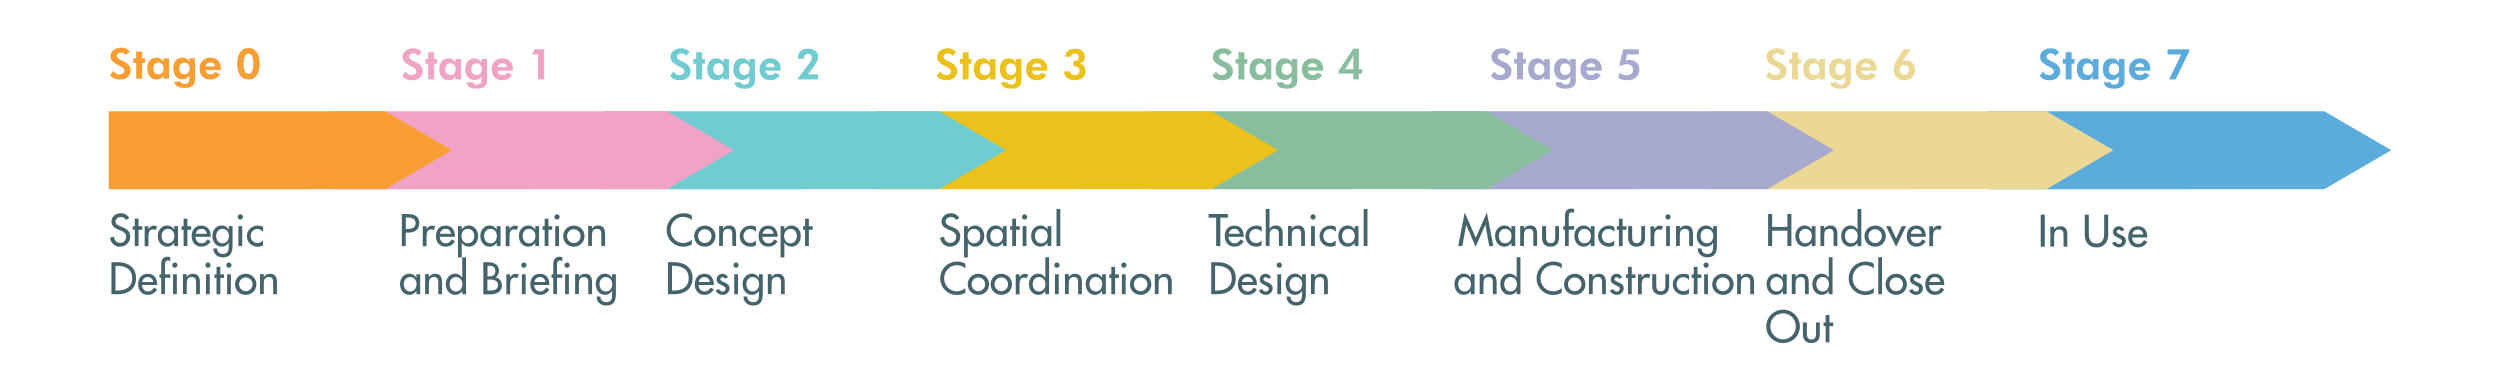 <?xml version="1.0" encoding="UTF-8" standalone="no"?> <!-- Generator: Adobe Illustrator 25.3.0, SVG Export Plug-In . SVG Version: 6.00 Build 0) --> <svg xmlns:dc="http://purl.org/dc/elements/1.1/" xmlns:cc="http://creativecommons.org/ns#" xmlns:rdf="http://www.w3.org/1999/02/22-rdf-syntax-ns#" xmlns:svg="http://www.w3.org/2000/svg" xmlns="http://www.w3.org/2000/svg" xmlns:sodipodi="http://sodipodi.sourceforge.net/DTD/sodipodi-0.dtd" xmlns:inkscape="http://www.inkscape.org/namespaces/inkscape" version="1.1" id="Layer_1" x="0px" y="0px" viewBox="0 0 1920 300" xml:space="preserve" sodipodi:docname="Stages0-7new_sml.svg" width="1920" height="300" inkscape:version="0.92.4 (5da689c313, 2019-01-14)"><defs id="defs343"> </defs> <style type="text/css" id="style2"> .st0{fill:#F99E33;} .st1{font-family:'Futura-Bold';} .st2{font-size:32.664px;} .st3{fill:#F0A3C5;} .st4{fill:#71CCD1;} .st5{fill:#EBC21C;} .st6{fill:#88BE9E;} .st7{fill:#A7A9CF;} .st8{fill:#EBD894;} .st9{enable-background:new ;} .st10{fill:#44636B;} .st11{fill:#5BABDC;} </style> <g aria-label="Stage 0" style="font-style:normal;font-variant:normal;font-weight:normal;font-stretch:normal;font-size:32.664px;font-family:'Futura Hv BT';-inkscape-font-specification:'Futura Hv BT';fill:#f99e33" id="text4"><path d="m 84.617,57.48 2.775,-3.142 q 0.526,1.292 1.691,2.042 1.164,0.734 2.616,0.734 1.754,0 2.775,-0.829 1.021,-0.829 1.021,-2.233 0,-1.659 -3.397,-3.302 -1.101,-0.526 -1.738,-0.861 -3.062,-1.595 -4.243,-3.11 -1.18,-1.531 -1.18,-3.636 0,-2.887 2.281,-4.737 2.297,-1.866 5.949,-1.866 2.121,0 3.652,0.75 1.547,0.734 2.727,2.313 l -2.951,2.823 q -0.526,-1.021 -1.404,-1.515 -0.861,-0.51 -2.089,-0.51 -1.483,0 -2.392,0.75 -0.909,0.734 -0.909,1.914 0,1.85 3.605,3.381 0.718,0.303 1.101,0.478 2.967,1.356 4.386,3.062 1.435,1.707 1.435,3.892 0,3.286 -2.249,5.247 -2.233,1.946 -6.013,1.946 -2.68,0 -4.593,-0.925 -1.914,-0.925 -2.855,-2.664 z" style="font-style:normal;font-variant:normal;font-weight:normal;font-stretch:normal;font-size:32.664px;font-family:'Futura Hv BT';-inkscape-font-specification:'Futura Hv BT';fill:#f99e33" id="path1599" inkscape:connector-curvature="0"></path><path d="M 104.586,60.446 V 48.357 h -2.185 v -3.557 h 2.185 V 39.6 h 4.546 v 5.2 h 2.185 v 3.557 h -2.185 v 12.09 z" style="font-style:normal;font-variant:normal;font-weight:normal;font-stretch:normal;font-size:32.664px;font-family:'Futura Hv BT';-inkscape-font-specification:'Futura Hv BT';fill:#f99e33" id="path1601" inkscape:connector-curvature="0"></path><path d="m 125.639,52.599 q 0,-2.105 -1.069,-3.333 -1.053,-1.228 -2.855,-1.228 -1.85,0 -2.919,1.228 -1.053,1.212 -1.053,3.333 0,2.121 1.037,3.302 1.053,1.18 2.903,1.18 1.882,0 2.919,-1.18 1.037,-1.18 1.037,-3.302 z m 4.147,7.847 h -4.402 l 0.064,-2.249 q -0.925,1.483 -2.233,2.185 -1.292,0.686 -3.158,0.686 -3.11,0 -5.024,-2.313 -1.898,-2.313 -1.898,-6.109 0,-3.955 1.866,-6.156 1.882,-2.217 5.215,-2.217 1.738,0 3.046,0.782 1.324,0.782 2.217,2.329 v -2.584 h 4.306 z" style="font-style:normal;font-variant:normal;font-weight:normal;font-stretch:normal;font-size:32.664px;font-family:'Futura Hv BT';-inkscape-font-specification:'Futura Hv BT';fill:#f99e33" id="path1603" inkscape:connector-curvature="0"></path><path d="m 149.723,60.191 q 0,2.472 -0.303,3.477 -0.287,1.005 -1.005,1.738 -1.021,1.101 -2.616,1.627 -1.595,0.526 -3.876,0.526 -3.812,0 -5.79,-1.212 -1.978,-1.212 -2.153,-3.684 h 4.992 q 0.112,0.909 0.829,1.34 0.718,0.431 2.121,0.431 1.85,0 2.664,-0.957 0.829,-0.957 0.829,-3.19 v -2.233 q -0.909,1.451 -2.201,2.153 -1.276,0.702 -3.03,0.702 -3.222,0 -5.152,-2.249 -1.93,-2.265 -1.93,-6.093 0,-3.892 1.882,-6.093 1.882,-2.201 5.2,-2.201 1.707,0 3.03,0.797 1.34,0.782 2.233,2.313 v -2.584 h 4.274 z m -4.115,-7.592 q 0,-2.073 -1.053,-3.27 -1.053,-1.196 -2.871,-1.196 -1.866,0 -2.919,1.196 -1.053,1.18 -1.053,3.27 0,2.089 1.037,3.254 1.037,1.164 2.903,1.164 1.866,0 2.903,-1.164 1.053,-1.164 1.053,-3.254 z" style="font-style:normal;font-variant:normal;font-weight:normal;font-stretch:normal;font-size:32.664px;font-family:'Futura Hv BT';-inkscape-font-specification:'Futura Hv BT';fill:#f99e33" id="path1605" inkscape:connector-curvature="0"></path><path d="m 165.018,51.004 q -0.191,-1.483 -1.085,-2.233 -0.877,-0.766 -2.408,-0.766 -1.531,0 -2.456,0.766 -0.909,0.75 -1.164,2.233 z m 4.498,2.743 h -11.755 q 0.271,1.691 1.228,2.536 0.957,0.829 2.6,0.829 1.244,0 2.137,-0.478 0.909,-0.478 1.515,-1.451 l 3.668,1.834 q -1.276,2.057 -3.094,3.062 -1.818,0.989 -4.322,0.989 -3.796,0 -6.013,-2.265 -2.217,-2.265 -2.217,-6.093 0,-3.684 2.313,-6.061 2.329,-2.376 5.949,-2.376 3.732,0 5.901,2.233 2.169,2.217 2.169,6.061 0,0.207 -0.016,0.463 -0.016,0.239 -0.064,0.718 z" style="font-style:normal;font-variant:normal;font-weight:normal;font-stretch:normal;font-size:32.664px;font-family:'Futura Hv BT';-inkscape-font-specification:'Futura Hv BT';fill:#f99e33" id="path1607" inkscape:connector-curvature="0"></path><path d="m 199.437,48.947 q 0,5.71 -2.281,8.916 -2.281,3.206 -6.332,3.206 -4.083,0 -6.364,-3.174 -2.265,-3.19 -2.265,-8.948 0,-5.678 2.281,-8.884 2.297,-3.206 6.348,-3.206 4.099,0 6.348,3.174 2.265,3.158 2.265,8.916 z m -12.409,0.032 q 0,3.764 0.973,5.774 0.973,2.01 2.791,2.01 1.866,0 2.823,-1.994 0.957,-1.994 0.957,-5.853 0,-3.812 -0.957,-5.79 -0.957,-1.978 -2.791,-1.978 -1.85,0 -2.823,2.01 -0.973,2.01 -0.973,5.822 z" style="font-style:normal;font-variant:normal;font-weight:normal;font-stretch:normal;font-size:32.664px;font-family:'Futura Hv BT';-inkscape-font-specification:'Futura Hv BT';fill:#f99e33" id="path1609" inkscape:connector-curvature="0"></path></g><g aria-label="Stage 1" style="font-style:normal;font-variant:normal;font-weight:normal;font-stretch:normal;font-size:32.664px;font-family:'Futura Hv BT';-inkscape-font-specification:'Futura Hv BT';fill:#f0a3c5" id="text6"><path d="m 308.913,58.024 2.775,-3.142 q 0.526,1.292 1.691,2.042 1.164,0.734 2.616,0.734 1.754,0 2.775,-0.829 1.021,-0.829 1.021,-2.233 0,-1.659 -3.397,-3.302 -1.101,-0.526 -1.738,-0.861 -3.062,-1.595 -4.243,-3.11 -1.18,-1.531 -1.18,-3.636 0,-2.887 2.281,-4.737 2.297,-1.866 5.949,-1.866 2.121,0 3.652,0.75 1.547,0.734 2.727,2.313 l -2.951,2.823 q -0.526,-1.021 -1.404,-1.515 -0.861,-0.51 -2.089,-0.51 -1.483,0 -2.392,0.75 -0.909,0.734 -0.909,1.914 0,1.85 3.605,3.381 0.718,0.303 1.101,0.478 2.967,1.356 4.386,3.062 1.435,1.707 1.435,3.892 0,3.286 -2.249,5.247 -2.233,1.946 -6.013,1.946 -2.679,0 -4.593,-0.925 -1.914,-0.925 -2.855,-2.664 z" style="font-style:normal;font-variant:normal;font-weight:normal;font-stretch:normal;font-size:32.664px;font-family:'Futura Hv BT';-inkscape-font-specification:'Futura Hv BT';fill:#f0a3c5" id="path1612" inkscape:connector-curvature="0"></path><path d="M 328.882,60.991 V 48.901 h -2.185 v -3.557 h 2.185 v -5.2 h 4.546 v 5.2 h 2.185 v 3.557 h -2.185 v 12.09 z" style="font-style:normal;font-variant:normal;font-weight:normal;font-stretch:normal;font-size:32.664px;font-family:'Futura Hv BT';-inkscape-font-specification:'Futura Hv BT';fill:#f0a3c5" id="path1614" inkscape:connector-curvature="0"></path><path d="m 349.935,53.144 q 0,-2.105 -1.069,-3.333 -1.053,-1.228 -2.855,-1.228 -1.85,0 -2.919,1.228 -1.053,1.212 -1.053,3.333 0,2.121 1.037,3.302 1.053,1.18 2.903,1.18 1.882,0 2.919,-1.18 1.037,-1.18 1.037,-3.302 z m 4.147,7.847 h -4.402 l 0.064,-2.249 q -0.925,1.483 -2.233,2.185 -1.292,0.686 -3.158,0.686 -3.11,0 -5.024,-2.313 -1.898,-2.313 -1.898,-6.109 0,-3.955 1.866,-6.156 1.882,-2.217 5.215,-2.217 1.738,0 3.046,0.782 1.324,0.782 2.217,2.329 v -2.584 h 4.306 z" style="font-style:normal;font-variant:normal;font-weight:normal;font-stretch:normal;font-size:32.664px;font-family:'Futura Hv BT';-inkscape-font-specification:'Futura Hv BT';fill:#f0a3c5" id="path1616" inkscape:connector-curvature="0"></path><path d="m 374.018,60.735 q 0,2.472 -0.303,3.477 -0.287,1.005 -1.005,1.738 -1.021,1.101 -2.616,1.627 -1.595,0.526 -3.876,0.526 -3.812,0 -5.79,-1.212 -1.978,-1.212 -2.153,-3.684 h 4.992 q 0.112,0.909 0.829,1.34 0.718,0.431 2.121,0.431 1.85,0 2.664,-0.957 0.829,-0.957 0.829,-3.19 v -2.233 q -0.909,1.451 -2.201,2.153 -1.276,0.702 -3.03,0.702 -3.222,0 -5.152,-2.249 -1.93,-2.265 -1.93,-6.093 0,-3.892 1.882,-6.093 1.882,-2.201 5.199,-2.201 1.707,0 3.03,0.797 1.34,0.782 2.233,2.313 v -2.584 h 4.274 z m -4.115,-7.592 q 0,-2.073 -1.053,-3.27 -1.053,-1.196 -2.871,-1.196 -1.866,0 -2.919,1.196 -1.053,1.18 -1.053,3.27 0,2.089 1.037,3.254 1.037,1.164 2.903,1.164 1.866,0 2.903,-1.164 1.053,-1.164 1.053,-3.254 z" style="font-style:normal;font-variant:normal;font-weight:normal;font-stretch:normal;font-size:32.664px;font-family:'Futura Hv BT';-inkscape-font-specification:'Futura Hv BT';fill:#f0a3c5" id="path1618" inkscape:connector-curvature="0"></path><path d="m 389.314,51.549 q -0.191,-1.483 -1.085,-2.233 -0.877,-0.766 -2.408,-0.766 -1.531,0 -2.456,0.766 -0.909,0.75 -1.164,2.233 z m 4.498,2.743 h -11.755 q 0.271,1.691 1.228,2.536 0.957,0.829 2.6,0.829 1.244,0 2.137,-0.478 0.909,-0.478 1.515,-1.451 l 3.668,1.834 q -1.276,2.057 -3.094,3.062 -1.818,0.989 -4.322,0.989 -3.796,0 -6.013,-2.265 -2.217,-2.265 -2.217,-6.093 0,-3.684 2.313,-6.061 2.329,-2.376 5.949,-2.376 3.732,0 5.901,2.233 2.169,2.217 2.169,6.061 0,0.207 -0.016,0.463 -0.016,0.239 -0.064,0.718 z" style="font-style:normal;font-variant:normal;font-weight:normal;font-stretch:normal;font-size:32.664px;font-family:'Futura Hv BT';-inkscape-font-specification:'Futura Hv BT';fill:#f0a3c5" id="path1620" inkscape:connector-curvature="0"></path><path d="M 413.254,60.991 V 41.788 h -4.673 l 1.962,-3.924 h 7.416 v 23.127 z" style="font-style:normal;font-variant:normal;font-weight:normal;font-stretch:normal;font-size:32.664px;font-family:'Futura Hv BT';-inkscape-font-specification:'Futura Hv BT';fill:#f0a3c5" id="path1622" inkscape:connector-curvature="0"></path></g><g aria-label="Stage 2" style="font-style:normal;font-variant:normal;font-weight:normal;font-stretch:normal;font-size:32.664px;font-family:'Futura Hv BT';-inkscape-font-specification:'Futura Hv BT';fill:#71ccd1" id="text8"><path d="m 514.698,58.024 2.775,-3.142 q 0.526,1.292 1.691,2.042 1.164,0.734 2.616,0.734 1.754,0 2.775,-0.829 1.021,-0.829 1.021,-2.233 0,-1.659 -3.397,-3.302 -1.101,-0.526 -1.738,-0.861 -3.062,-1.595 -4.243,-3.11 -1.18,-1.531 -1.18,-3.636 0,-2.887 2.281,-4.737 2.297,-1.866 5.949,-1.866 2.121,0 3.652,0.75 1.547,0.734 2.727,2.313 l -2.951,2.823 q -0.526,-1.021 -1.404,-1.515 -0.861,-0.51 -2.089,-0.51 -1.483,0 -2.392,0.75 -0.909,0.734 -0.909,1.914 0,1.85 3.605,3.381 0.718,0.303 1.101,0.478 2.967,1.356 4.386,3.062 1.435,1.707 1.435,3.892 0,3.286 -2.249,5.247 -2.233,1.946 -6.013,1.946 -2.68,0 -4.593,-0.925 -1.914,-0.925 -2.855,-2.664 z" style="font-style:normal;font-variant:normal;font-weight:normal;font-stretch:normal;font-size:32.664px;font-family:'Futura Hv BT';-inkscape-font-specification:'Futura Hv BT';fill:#71ccd1" id="path1586" inkscape:connector-curvature="0"></path><path d="M 534.667,60.991 V 48.901 h -2.185 v -3.557 h 2.185 v -5.2 h 4.546 v 5.2 h 2.185 v 3.557 h -2.185 v 12.09 z" style="font-style:normal;font-variant:normal;font-weight:normal;font-stretch:normal;font-size:32.664px;font-family:'Futura Hv BT';-inkscape-font-specification:'Futura Hv BT';fill:#71ccd1" id="path1588" inkscape:connector-curvature="0"></path><path d="m 555.72,53.144 q 0,-2.105 -1.069,-3.333 -1.053,-1.228 -2.855,-1.228 -1.85,0 -2.919,1.228 -1.053,1.212 -1.053,3.333 0,2.121 1.037,3.302 1.053,1.18 2.903,1.18 1.882,0 2.919,-1.18 1.037,-1.18 1.037,-3.302 z m 4.147,7.847 h -4.402 l 0.064,-2.249 q -0.925,1.483 -2.233,2.185 -1.292,0.686 -3.158,0.686 -3.11,0 -5.024,-2.313 -1.898,-2.313 -1.898,-6.109 0,-3.955 1.866,-6.156 1.882,-2.217 5.215,-2.217 1.738,0 3.046,0.782 1.324,0.782 2.217,2.329 v -2.584 h 4.306 z" style="font-style:normal;font-variant:normal;font-weight:normal;font-stretch:normal;font-size:32.664px;font-family:'Futura Hv BT';-inkscape-font-specification:'Futura Hv BT';fill:#71ccd1" id="path1590" inkscape:connector-curvature="0"></path><path d="m 579.804,60.735 q 0,2.472 -0.303,3.477 -0.287,1.005 -1.005,1.738 -1.021,1.101 -2.616,1.627 -1.595,0.526 -3.876,0.526 -3.812,0 -5.79,-1.212 -1.978,-1.212 -2.153,-3.684 h 4.992 q 0.112,0.909 0.829,1.34 0.718,0.431 2.121,0.431 1.85,0 2.664,-0.957 0.829,-0.957 0.829,-3.19 v -2.233 q -0.909,1.451 -2.201,2.153 -1.276,0.702 -3.03,0.702 -3.222,0 -5.152,-2.249 -1.93,-2.265 -1.93,-6.093 0,-3.892 1.882,-6.093 1.882,-2.201 5.2,-2.201 1.707,0 3.03,0.797 1.34,0.782 2.233,2.313 v -2.584 h 4.274 z m -4.115,-7.592 q 0,-2.073 -1.053,-3.27 -1.053,-1.196 -2.871,-1.196 -1.866,0 -2.919,1.196 -1.053,1.18 -1.053,3.27 0,2.089 1.037,3.254 1.037,1.164 2.903,1.164 1.866,0 2.903,-1.164 1.053,-1.164 1.053,-3.254 z" style="font-style:normal;font-variant:normal;font-weight:normal;font-stretch:normal;font-size:32.664px;font-family:'Futura Hv BT';-inkscape-font-specification:'Futura Hv BT';fill:#71ccd1" id="path1592" inkscape:connector-curvature="0"></path><path d="m 595.099,51.549 q -0.191,-1.483 -1.085,-2.233 -0.877,-0.766 -2.408,-0.766 -1.531,0 -2.456,0.766 -0.909,0.75 -1.164,2.233 z m 4.498,2.743 h -11.755 q 0.271,1.691 1.228,2.536 0.957,0.829 2.6,0.829 1.244,0 2.137,-0.478 0.909,-0.478 1.515,-1.451 l 3.668,1.834 q -1.276,2.057 -3.094,3.062 -1.818,0.989 -4.322,0.989 -3.796,0 -6.013,-2.265 -2.217,-2.265 -2.217,-6.093 0,-3.684 2.313,-6.061 2.329,-2.376 5.949,-2.376 3.732,0 5.901,2.233 2.169,2.217 2.169,6.061 0,0.207 -0.016,0.463 -0.016,0.239 -0.064,0.718 z" style="font-style:normal;font-variant:normal;font-weight:normal;font-stretch:normal;font-size:32.664px;font-family:'Futura Hv BT';-inkscape-font-specification:'Futura Hv BT';fill:#71ccd1" id="path1594" inkscape:connector-curvature="0"></path><path d="m 628.322,57.131 v 3.86 h -16.173 l 8.294,-10.877 q 1.723,-2.249 2.392,-3.541 0.686,-1.292 0.686,-2.281 0,-1.372 -0.829,-2.153 -0.813,-0.782 -2.249,-0.782 -1.34,0 -2.137,0.989 -0.797,0.973 -0.797,2.632 V 45.089 h -4.705 v -0.399 q 0,-3.477 1.994,-5.375 1.994,-1.914 5.646,-1.914 3.732,0 5.806,1.707 2.073,1.707 2.073,4.769 0,3.445 -5.391,10.176 l -0.335,0.399 -2.153,2.68 z" style="font-style:normal;font-variant:normal;font-weight:normal;font-stretch:normal;font-size:32.664px;font-family:'Futura Hv BT';-inkscape-font-specification:'Futura Hv BT';fill:#71ccd1" id="path1596" inkscape:connector-curvature="0"></path></g><g aria-label="Stage 3" style="font-style:normal;font-variant:normal;font-weight:normal;font-stretch:normal;font-size:32.664px;font-family:'Futura Hv BT';-inkscape-font-specification:'Futura Hv BT';fill:#ebc21c" id="text10"><path d="m 719.396,58.024 2.775,-3.142 q 0.526,1.292 1.691,2.042 1.164,0.734 2.616,0.734 1.754,0 2.775,-0.829 1.021,-0.829 1.021,-2.233 0,-1.659 -3.397,-3.302 -1.101,-0.526 -1.738,-0.861 -3.062,-1.595 -4.243,-3.11 -1.18,-1.531 -1.18,-3.636 0,-2.887 2.281,-4.737 2.297,-1.866 5.949,-1.866 2.121,0 3.652,0.75 1.547,0.734 2.727,2.313 l -2.951,2.823 q -0.526,-1.021 -1.404,-1.515 -0.861,-0.51 -2.089,-0.51 -1.483,0 -2.392,0.75 -0.909,0.734 -0.909,1.914 0,1.85 3.605,3.381 0.718,0.303 1.101,0.478 2.967,1.356 4.386,3.062 1.435,1.707 1.435,3.892 0,3.286 -2.249,5.247 -2.233,1.946 -6.013,1.946 -2.679,0 -4.593,-0.925 -1.914,-0.925 -2.855,-2.664 z" style="font-style:normal;font-variant:normal;font-weight:normal;font-stretch:normal;font-size:32.664px;font-family:'Futura Hv BT';-inkscape-font-specification:'Futura Hv BT';fill:#ebc21c" id="path1573" inkscape:connector-curvature="0"></path><path d="M 739.364,60.991 V 48.901 h -2.185 v -3.557 h 2.185 V 40.145 H 743.91 v 5.2 h 2.185 V 48.901 H 743.91 v 12.09 z" style="font-style:normal;font-variant:normal;font-weight:normal;font-stretch:normal;font-size:32.664px;font-family:'Futura Hv BT';-inkscape-font-specification:'Futura Hv BT';fill:#ebc21c" id="path1575" inkscape:connector-curvature="0"></path><path d="m 760.418,53.144 q 0,-2.105 -1.069,-3.333 -1.053,-1.228 -2.855,-1.228 -1.85,0 -2.919,1.228 -1.053,1.212 -1.053,3.333 0,2.121 1.037,3.302 1.053,1.18 2.903,1.18 1.882,0 2.919,-1.18 1.037,-1.18 1.037,-3.302 z m 4.147,7.847 h -4.402 l 0.064,-2.249 q -0.925,1.483 -2.233,2.185 -1.292,0.686 -3.158,0.686 -3.11,0 -5.024,-2.313 -1.898,-2.313 -1.898,-6.109 0,-3.955 1.866,-6.156 1.882,-2.217 5.215,-2.217 1.738,0 3.046,0.782 1.324,0.782 2.217,2.329 v -2.584 h 4.306 z" style="font-style:normal;font-variant:normal;font-weight:normal;font-stretch:normal;font-size:32.664px;font-family:'Futura Hv BT';-inkscape-font-specification:'Futura Hv BT';fill:#ebc21c" id="path1577" inkscape:connector-curvature="0"></path><path d="m 784.501,60.735 q 0,2.472 -0.303,3.477 -0.287,1.005 -1.005,1.738 -1.021,1.101 -2.616,1.627 -1.595,0.526 -3.876,0.526 -3.812,0 -5.79,-1.212 -1.978,-1.212 -2.153,-3.684 h 4.992 q 0.112,0.909 0.829,1.34 0.718,0.431 2.121,0.431 1.85,0 2.664,-0.957 0.829,-0.957 0.829,-3.19 v -2.233 q -0.909,1.451 -2.201,2.153 -1.276,0.702 -3.03,0.702 -3.222,0 -5.152,-2.249 -1.93,-2.265 -1.93,-6.093 0,-3.892 1.882,-6.093 1.882,-2.201 5.199,-2.201 1.707,0 3.03,0.797 1.34,0.782 2.233,2.313 v -2.584 h 4.274 z m -4.115,-7.592 q 0,-2.073 -1.053,-3.27 -1.053,-1.196 -2.871,-1.196 -1.866,0 -2.919,1.196 -1.053,1.18 -1.053,3.27 0,2.089 1.037,3.254 1.037,1.164 2.903,1.164 1.866,0 2.903,-1.164 1.053,-1.164 1.053,-3.254 z" style="font-style:normal;font-variant:normal;font-weight:normal;font-stretch:normal;font-size:32.664px;font-family:'Futura Hv BT';-inkscape-font-specification:'Futura Hv BT';fill:#ebc21c" id="path1579" inkscape:connector-curvature="0"></path><path d="m 799.797,51.549 q -0.191,-1.483 -1.085,-2.233 -0.877,-0.766 -2.408,-0.766 -1.531,0 -2.456,0.766 -0.909,0.75 -1.164,2.233 z m 4.498,2.743 h -11.755 q 0.271,1.691 1.228,2.536 0.957,0.829 2.6,0.829 1.244,0 2.137,-0.478 0.909,-0.478 1.515,-1.451 l 3.668,1.834 q -1.276,2.057 -3.094,3.062 -1.818,0.989 -4.322,0.989 -3.796,0 -6.013,-2.265 -2.217,-2.265 -2.217,-6.093 0,-3.684 2.313,-6.061 2.329,-2.376 5.949,-2.376 3.732,0 5.901,2.233 2.169,2.217 2.169,6.061 0,0.207 -0.016,0.463 -0.016,0.239 -0.064,0.718 z" style="font-style:normal;font-variant:normal;font-weight:normal;font-stretch:normal;font-size:32.664px;font-family:'Futura Hv BT';-inkscape-font-specification:'Futura Hv BT';fill:#ebc21c" id="path1581" inkscape:connector-curvature="0"></path><path d="m 817.261,54.818 h 4.609 v 0.064 q 0,1.26 0.941,2.057 0.957,0.782 2.488,0.782 1.77,0 2.727,-0.877 0.973,-0.877 0.973,-2.488 0,-1.707 -1.005,-2.584 -0.989,-0.877 -2.919,-0.877 -0.096,0 -0.303,0.016 -0.207,0.016 -0.319,0.016 v -4.083 q 0.096,0 0.287,0.016 0.191,0.016 0.271,0.016 1.723,0 2.584,-0.734 0.877,-0.734 0.877,-2.201 0,-1.244 -0.797,-2.01 -0.782,-0.766 -2.073,-0.766 -1.372,0 -2.153,0.622 -0.782,0.622 -0.925,1.786 h -4.434 q 0.175,-2.967 2.153,-4.562 1.978,-1.611 5.519,-1.611 3.397,0 5.391,1.675 1.994,1.675 1.994,4.53 0,1.994 -1.085,3.397 -1.069,1.388 -2.839,1.707 2.057,0.447 3.27,2.057 1.212,1.611 1.212,3.924 0,3.206 -2.281,5.072 -2.281,1.85 -6.22,1.85 -3.589,0 -5.774,-1.818 -2.169,-1.818 -2.169,-4.785 z" style="font-style:normal;font-variant:normal;font-weight:normal;font-stretch:normal;font-size:32.664px;font-family:'Futura Hv BT';-inkscape-font-specification:'Futura Hv BT';fill:#ebc21c" id="path1583" inkscape:connector-curvature="0"></path></g><g aria-label="Stage 4" style="font-style:normal;font-variant:normal;font-weight:normal;font-stretch:normal;font-size:32.664px;font-family:'Futura Hv BT';-inkscape-font-specification:'Futura Hv BT';fill:#88be9e" id="text12"><path d="m 931.17,58.024 2.775,-3.142 q 0.526,1.292 1.691,2.042 1.164,0.734 2.616,0.734 1.754,0 2.775,-0.829 1.021,-0.829 1.021,-2.233 0,-1.659 -3.397,-3.302 -1.101,-0.526 -1.738,-0.861 -3.062,-1.595 -4.243,-3.11 -1.18,-1.531 -1.18,-3.636 0,-2.887 2.281,-4.737 2.297,-1.866 5.949,-1.866 2.121,0 3.652,0.75 1.547,0.734 2.727,2.313 l -2.951,2.823 q -0.526,-1.021 -1.404,-1.515 -0.861,-0.51 -2.089,-0.51 -1.483,0 -2.392,0.75 -0.909,0.734 -0.909,1.914 0,1.85 3.605,3.381 0.718,0.303 1.101,0.478 2.967,1.356 4.386,3.062 1.435,1.707 1.435,3.892 0,3.286 -2.249,5.247 -2.233,1.946 -6.013,1.946 -2.679,0 -4.593,-0.925 -1.914,-0.925 -2.855,-2.664 z" style="font-style:normal;font-variant:normal;font-weight:normal;font-stretch:normal;font-size:32.664px;font-family:'Futura Hv BT';-inkscape-font-specification:'Futura Hv BT';fill:#88be9e" id="path1560" inkscape:connector-curvature="0"></path><path d="M 951.138,60.991 V 48.901 h -2.185 v -3.557 h 2.185 v -5.2 h 4.546 v 5.2 h 2.185 v 3.557 h -2.185 v 12.09 z" style="font-style:normal;font-variant:normal;font-weight:normal;font-stretch:normal;font-size:32.664px;font-family:'Futura Hv BT';-inkscape-font-specification:'Futura Hv BT';fill:#88be9e" id="path1562" inkscape:connector-curvature="0"></path><path d="m 972.192,53.144 q 0,-2.105 -1.069,-3.333 -1.053,-1.228 -2.855,-1.228 -1.85,0 -2.919,1.228 -1.053,1.212 -1.053,3.333 0,2.121 1.037,3.302 1.053,1.18 2.903,1.18 1.882,0 2.919,-1.18 1.037,-1.18 1.037,-3.302 z m 4.147,7.847 h -4.402 l 0.064,-2.249 q -0.925,1.483 -2.233,2.185 -1.292,0.686 -3.158,0.686 -3.11,0 -5.024,-2.313 -1.898,-2.313 -1.898,-6.109 0,-3.955 1.866,-6.156 1.882,-2.217 5.215,-2.217 1.738,0 3.046,0.782 1.324,0.782 2.217,2.329 v -2.584 h 4.306 z" style="font-style:normal;font-variant:normal;font-weight:normal;font-stretch:normal;font-size:32.664px;font-family:'Futura Hv BT';-inkscape-font-specification:'Futura Hv BT';fill:#88be9e" id="path1564" inkscape:connector-curvature="0"></path><path d="m 996.275,60.735 q 0,2.472 -0.303,3.477 -0.287,1.005 -1.005,1.738 -1.021,1.101 -2.616,1.627 -1.595,0.526 -3.876,0.526 -3.812,0 -5.79,-1.212 -1.978,-1.212 -2.153,-3.684 h 4.992 q 0.112,0.909 0.829,1.34 0.718,0.431 2.121,0.431 1.85,0 2.664,-0.957 0.829,-0.957 0.829,-3.19 v -2.233 q -0.909,1.451 -2.201,2.153 -1.276,0.702 -3.03,0.702 -3.222,0 -5.152,-2.249 -1.93,-2.265 -1.93,-6.093 0,-3.892 1.882,-6.093 1.882,-2.201 5.2,-2.201 1.707,0 3.03,0.797 1.34,0.782 2.233,2.313 v -2.584 h 4.274 z m -4.115,-7.592 q 0,-2.073 -1.053,-3.27 -1.053,-1.196 -2.871,-1.196 -1.866,0 -2.919,1.196 -1.053,1.18 -1.053,3.27 0,2.089 1.037,3.254 1.037,1.164 2.903,1.164 1.866,0 2.903,-1.164 1.053,-1.164 1.053,-3.254 z" style="font-style:normal;font-variant:normal;font-weight:normal;font-stretch:normal;font-size:32.664px;font-family:'Futura Hv BT';-inkscape-font-specification:'Futura Hv BT';fill:#88be9e" id="path1566" inkscape:connector-curvature="0"></path><path d="m 1011.571,51.549 q -0.191,-1.483 -1.085,-2.233 -0.877,-0.766 -2.408,-0.766 -1.531,0 -2.456,0.766 -0.909,0.75 -1.164,2.233 z m 4.498,2.743 h -11.755 q 0.271,1.691 1.228,2.536 0.957,0.829 2.6,0.829 1.244,0 2.137,-0.478 0.909,-0.478 1.515,-1.451 l 3.668,1.834 q -1.276,2.057 -3.094,3.062 -1.818,0.989 -4.322,0.989 -3.796,0 -6.013,-2.265 -2.217,-2.265 -2.217,-6.093 0,-3.684 2.313,-6.061 2.329,-2.376 5.949,-2.376 3.732,0 5.901,2.233 2.169,2.217 2.169,6.061 0,0.207 -0.016,0.463 -0.016,0.239 -0.064,0.718 z" style="font-style:normal;font-variant:normal;font-weight:normal;font-stretch:normal;font-size:32.664px;font-family:'Futura Hv BT';-inkscape-font-specification:'Futura Hv BT';fill:#88be9e" id="path1568" inkscape:connector-curvature="0"></path><path d="M 1039.339,60.991 V 56.509 h -11.244 v -2.153 l 11.244,-16.954 h 4.274 v 15.79 h 2.456 v 3.317 h -2.456 v 4.482 z m 0.064,-7.799 v -8.039 q 0,-1.18 0.032,-1.786 0.048,-0.606 0.128,-1.116 -0.303,0.813 -0.718,1.627 -0.415,0.813 -0.909,1.595 l -5.04,7.72 z" style="font-style:normal;font-variant:normal;font-weight:normal;font-stretch:normal;font-size:32.664px;font-family:'Futura Hv BT';-inkscape-font-specification:'Futura Hv BT';fill:#88be9e" id="path1570" inkscape:connector-curvature="0"></path></g><g aria-label="Stage 5" style="font-style:normal;font-variant:normal;font-weight:normal;font-stretch:normal;font-size:32.664px;font-family:'Futura Hv BT';-inkscape-font-specification:'Futura Hv BT';fill:#a7a9cf" id="text14"><path d="m 1145.122,58.024 2.775,-3.142 q 0.526,1.292 1.691,2.042 1.164,0.734 2.616,0.734 1.754,0 2.775,-0.829 1.021,-0.829 1.021,-2.233 0,-1.659 -3.397,-3.302 -1.101,-0.526 -1.738,-0.861 -3.062,-1.595 -4.242,-3.11 -1.18,-1.531 -1.18,-3.636 0,-2.887 2.281,-4.737 2.297,-1.866 5.949,-1.866 2.121,0 3.652,0.75 1.547,0.734 2.727,2.313 l -2.951,2.823 q -0.526,-1.021 -1.403,-1.515 -0.861,-0.51 -2.089,-0.51 -1.483,0 -2.392,0.75 -0.909,0.734 -0.909,1.914 0,1.85 3.604,3.381 0.718,0.303 1.101,0.478 2.966,1.356 4.386,3.062 1.435,1.707 1.435,3.892 0,3.286 -2.249,5.247 -2.233,1.946 -6.013,1.946 -2.679,0 -4.593,-0.925 -1.914,-0.925 -2.855,-2.664 z" style="font-style:normal;font-variant:normal;font-weight:normal;font-stretch:normal;font-size:32.664px;font-family:'Futura Hv BT';-inkscape-font-specification:'Futura Hv BT';fill:#a7a9cf" id="path1547" inkscape:connector-curvature="0"></path><path d="M 1165.091,60.991 V 48.901 h -2.185 v -3.557 h 2.185 v -5.2 h 4.546 v 5.2 h 2.185 v 3.557 h -2.185 v 12.09 z" style="font-style:normal;font-variant:normal;font-weight:normal;font-stretch:normal;font-size:32.664px;font-family:'Futura Hv BT';-inkscape-font-specification:'Futura Hv BT';fill:#a7a9cf" id="path1549" inkscape:connector-curvature="0"></path><path d="m 1186.144,53.144 q 0,-2.105 -1.069,-3.333 -1.053,-1.228 -2.855,-1.228 -1.85,0 -2.919,1.228 -1.053,1.212 -1.053,3.333 0,2.121 1.037,3.302 1.053,1.18 2.903,1.18 1.882,0 2.919,-1.18 1.037,-1.18 1.037,-3.302 z m 4.147,7.847 h -4.402 l 0.064,-2.249 q -0.925,1.483 -2.233,2.185 -1.292,0.686 -3.158,0.686 -3.11,0 -5.024,-2.313 -1.898,-2.313 -1.898,-6.109 0,-3.955 1.866,-6.156 1.882,-2.217 5.215,-2.217 1.738,0 3.046,0.782 1.324,0.782 2.217,2.329 v -2.584 h 4.306 z" style="font-style:normal;font-variant:normal;font-weight:normal;font-stretch:normal;font-size:32.664px;font-family:'Futura Hv BT';-inkscape-font-specification:'Futura Hv BT';fill:#a7a9cf" id="path1551" inkscape:connector-curvature="0"></path><path d="m 1210.228,60.735 q 0,2.472 -0.303,3.477 -0.287,1.005 -1.005,1.738 -1.021,1.101 -2.616,1.627 -1.595,0.526 -3.876,0.526 -3.812,0 -5.79,-1.212 -1.978,-1.212 -2.153,-3.684 h 4.992 q 0.112,0.909 0.829,1.34 0.718,0.431 2.121,0.431 1.85,0 2.663,-0.957 0.829,-0.957 0.829,-3.19 v -2.233 q -0.909,1.451 -2.201,2.153 -1.276,0.702 -3.03,0.702 -3.222,0 -5.152,-2.249 -1.93,-2.265 -1.93,-6.093 0,-3.892 1.882,-6.093 1.882,-2.201 5.199,-2.201 1.707,0 3.03,0.797 1.34,0.782 2.233,2.313 v -2.584 h 4.274 z m -4.115,-7.592 q 0,-2.073 -1.053,-3.27 -1.053,-1.196 -2.871,-1.196 -1.866,0 -2.919,1.196 -1.053,1.18 -1.053,3.27 0,2.089 1.037,3.254 1.037,1.164 2.903,1.164 1.866,0 2.903,-1.164 1.053,-1.164 1.053,-3.254 z" style="font-style:normal;font-variant:normal;font-weight:normal;font-stretch:normal;font-size:32.664px;font-family:'Futura Hv BT';-inkscape-font-specification:'Futura Hv BT';fill:#a7a9cf" id="path1553" inkscape:connector-curvature="0"></path><path d="m 1225.523,51.549 q -0.191,-1.483 -1.085,-2.233 -0.877,-0.766 -2.408,-0.766 -1.531,0 -2.456,0.766 -0.909,0.75 -1.164,2.233 z m 4.498,2.743 h -11.755 q 0.271,1.691 1.228,2.536 0.957,0.829 2.6,0.829 1.244,0 2.137,-0.478 0.909,-0.478 1.515,-1.451 l 3.668,1.834 q -1.276,2.057 -3.094,3.062 -1.818,0.989 -4.322,0.989 -3.796,0 -6.013,-2.265 -2.217,-2.265 -2.217,-6.093 0,-3.684 2.313,-6.061 2.329,-2.376 5.949,-2.376 3.732,0 5.901,2.233 2.169,2.217 2.169,6.061 0,0.207 -0.016,0.463 -0.016,0.239 -0.064,0.718 z" style="font-style:normal;font-variant:normal;font-weight:normal;font-stretch:normal;font-size:32.664px;font-family:'Futura Hv BT';-inkscape-font-specification:'Futura Hv BT';fill:#a7a9cf" id="path1555" inkscape:connector-curvature="0"></path><path d="m 1243.785,55.935 q 1.643,1.101 2.823,1.499 1.18,0.383 2.568,0.383 2.313,0 3.636,-1.132 1.324,-1.148 1.324,-3.11 0,-2.042 -1.292,-3.142 -1.292,-1.101 -3.7,-1.101 -1.276,0 -2.361,0.351 -1.085,0.335 -1.994,1.021 l -1.101,-0.686 2.903,-12.153 h 12.042 v 3.924 h -9.011 l -1.132,4.737 q 0.813,-0.255 1.547,-0.367 0.75,-0.128 1.515,-0.128 3.301,0 5.391,2.073 2.089,2.073 2.089,5.343 0,3.764 -2.552,5.965 -2.552,2.201 -6.986,2.201 -1.962,0 -3.62,-0.463 -1.643,-0.463 -3.11,-1.435 z" style="font-style:normal;font-variant:normal;font-weight:normal;font-stretch:normal;font-size:32.664px;font-family:'Futura Hv BT';-inkscape-font-specification:'Futura Hv BT';fill:#a7a9cf" id="path1557" inkscape:connector-curvature="0"></path></g><g aria-label="Stage 6" style="font-style:normal;font-variant:normal;font-weight:normal;font-stretch:normal;font-size:32.664px;font-family:'Futura Hv BT';-inkscape-font-specification:'Futura Hv BT';fill:#ebd894" id="text16"><path d="m 1356.352,58.024 2.775,-3.142 q 0.526,1.292 1.691,2.042 1.164,0.734 2.616,0.734 1.754,0 2.775,-0.829 1.021,-0.829 1.021,-2.233 0,-1.659 -3.397,-3.302 -1.101,-0.526 -1.738,-0.861 -3.062,-1.595 -4.242,-3.11 -1.18,-1.531 -1.18,-3.636 0,-2.887 2.281,-4.737 2.297,-1.866 5.949,-1.866 2.121,0 3.652,0.75 1.547,0.734 2.727,2.313 l -2.951,2.823 q -0.526,-1.021 -1.403,-1.515 -0.861,-0.51 -2.089,-0.51 -1.483,0 -2.392,0.75 -0.909,0.734 -0.909,1.914 0,1.85 3.604,3.381 0.718,0.303 1.101,0.478 2.967,1.356 4.386,3.062 1.435,1.707 1.435,3.892 0,3.286 -2.249,5.247 -2.233,1.946 -6.013,1.946 -2.679,0 -4.593,-0.925 -1.914,-0.925 -2.855,-2.664 z" style="font-style:normal;font-variant:normal;font-weight:normal;font-stretch:normal;font-size:32.664px;font-family:'Futura Hv BT';-inkscape-font-specification:'Futura Hv BT';fill:#ebd894" id="path1534" inkscape:connector-curvature="0"></path><path d="M 1376.321,60.991 V 48.901 h -2.185 v -3.557 h 2.185 v -5.2 h 4.546 v 5.2 h 2.185 v 3.557 h -2.185 v 12.09 z" style="font-style:normal;font-variant:normal;font-weight:normal;font-stretch:normal;font-size:32.664px;font-family:'Futura Hv BT';-inkscape-font-specification:'Futura Hv BT';fill:#ebd894" id="path1536" inkscape:connector-curvature="0"></path><path d="m 1397.374,53.144 q 0,-2.105 -1.069,-3.333 -1.053,-1.228 -2.855,-1.228 -1.85,0 -2.919,1.228 -1.053,1.212 -1.053,3.333 0,2.121 1.037,3.302 1.053,1.18 2.903,1.18 1.882,0 2.919,-1.18 1.037,-1.18 1.037,-3.302 z m 4.147,7.847 h -4.402 l 0.064,-2.249 q -0.925,1.483 -2.233,2.185 -1.292,0.686 -3.158,0.686 -3.11,0 -5.024,-2.313 -1.898,-2.313 -1.898,-6.109 0,-3.955 1.866,-6.156 1.882,-2.217 5.215,-2.217 1.738,0 3.046,0.782 1.324,0.782 2.217,2.329 v -2.584 h 4.306 z" style="font-style:normal;font-variant:normal;font-weight:normal;font-stretch:normal;font-size:32.664px;font-family:'Futura Hv BT';-inkscape-font-specification:'Futura Hv BT';fill:#ebd894" id="path1538" inkscape:connector-curvature="0"></path><path d="m 1421.457,60.735 q 0,2.472 -0.303,3.477 -0.287,1.005 -1.005,1.738 -1.021,1.101 -2.616,1.627 -1.595,0.526 -3.876,0.526 -3.812,0 -5.79,-1.212 -1.978,-1.212 -2.153,-3.684 h 4.992 q 0.112,0.909 0.829,1.34 0.718,0.431 2.121,0.431 1.85,0 2.663,-0.957 0.829,-0.957 0.829,-3.19 v -2.233 q -0.909,1.451 -2.201,2.153 -1.276,0.702 -3.03,0.702 -3.222,0 -5.152,-2.249 -1.93,-2.265 -1.93,-6.093 0,-3.892 1.882,-6.093 1.882,-2.201 5.199,-2.201 1.707,0 3.03,0.797 1.34,0.782 2.233,2.313 v -2.584 h 4.274 z m -4.115,-7.592 q 0,-2.073 -1.053,-3.27 -1.053,-1.196 -2.871,-1.196 -1.866,0 -2.919,1.196 -1.053,1.18 -1.053,3.27 0,2.089 1.037,3.254 1.037,1.164 2.903,1.164 1.866,0 2.903,-1.164 1.053,-1.164 1.053,-3.254 z" style="font-style:normal;font-variant:normal;font-weight:normal;font-stretch:normal;font-size:32.664px;font-family:'Futura Hv BT';-inkscape-font-specification:'Futura Hv BT';fill:#ebd894" id="path1540" inkscape:connector-curvature="0"></path><path d="m 1436.753,51.549 q -0.191,-1.483 -1.085,-2.233 -0.877,-0.766 -2.408,-0.766 -1.531,0 -2.456,0.766 -0.909,0.75 -1.164,2.233 z m 4.498,2.743 h -11.755 q 0.271,1.691 1.228,2.536 0.957,0.829 2.6,0.829 1.244,0 2.137,-0.478 0.909,-0.478 1.515,-1.451 l 3.668,1.834 q -1.276,2.057 -3.094,3.062 -1.818,0.989 -4.322,0.989 -3.796,0 -6.013,-2.265 -2.217,-2.265 -2.217,-6.093 0,-3.684 2.313,-6.061 2.329,-2.376 5.949,-2.376 3.732,0 5.901,2.233 2.169,2.217 2.169,6.061 0,0.207 -0.016,0.463 -0.016,0.239 -0.064,0.718 z" style="font-style:normal;font-variant:normal;font-weight:normal;font-stretch:normal;font-size:32.664px;font-family:'Futura Hv BT';-inkscape-font-specification:'Futura Hv BT';fill:#ebd894" id="path1542" inkscape:connector-curvature="0"></path><path d="m 1458.954,53.797 q 0,1.707 0.973,2.711 0.973,0.989 2.632,0.989 1.579,0 2.552,-1.021 0.973,-1.021 0.973,-2.68 0,-1.754 -0.973,-2.743 -0.973,-1.005 -2.679,-1.005 -1.531,0 -2.504,1.053 -0.973,1.053 -0.973,2.695 z m 1.962,-6.747 q 0.654,-0.351 1.34,-0.494 0.686,-0.159 1.675,-0.159 2.982,0 4.88,2.026 1.914,2.026 1.914,5.184 0,3.605 -2.329,5.806 -2.313,2.201 -6.109,2.201 -3.573,0 -5.726,-2.201 -2.137,-2.201 -2.137,-5.837 0,-2.089 0.941,-4.562 0.957,-2.472 2.935,-5.503 l 3.7,-5.646 h 5.582 z" style="font-style:normal;font-variant:normal;font-weight:normal;font-stretch:normal;font-size:32.664px;font-family:'Futura Hv BT';-inkscape-font-specification:'Futura Hv BT';fill:#ebd894" id="path1544" inkscape:connector-curvature="0"></path></g><g class="st9" id="g36" style="enable-background:new" transform="translate(-13.5,-115.838)"> <path class="st10" d="m 110.3,284.8 c -0.9,-1.5 -2.1,-2.3 -4,-2.3 -2,0 -4.1,1.3 -4.1,3.5 0,1.9 1.9,2.9 3.4,3.5 l 1.8,0.7 c 3.5,1.4 6.1,3.3 6.1,7.4 0,4.5 -3.5,7.7 -7.9,7.7 -4,0 -7.1,-2.9 -7.6,-6.9 l 3.1,-0.7 c 0,2.7 2.1,4.7 4.8,4.7 2.6,0 4.5,-2.2 4.5,-4.8 0,-2.6 -2.1,-3.8 -4.2,-4.7 l -1.7,-0.7 c -2.8,-1.2 -5.4,-2.8 -5.4,-6.2 0,-4 3.5,-6.4 7.3,-6.4 2.7,0 5,1.3 6.3,3.7 z" id="path18" inkscape:connector-curvature="0" style="fill:#44636b"></path> <path class="st10" d="M 119.9,304.8 H 117 v -12.5 h -1.6 v -2.7 h 1.6 v -5.8 h 2.9 v 5.8 h 2.9 v 2.7 h -2.9 z" id="path20" inkscape:connector-curvature="0" style="fill:#44636b"></path> <path class="st10" d="m 127.5,292 v 0 c 0.8,-1.8 2.3,-2.9 4.3,-2.9 0.8,0 1.7,0.3 2.4,0.8 l -1.3,2.7 c -0.5,-0.5 -1.1,-0.6 -1.8,-0.6 -3.2,0 -3.6,2.9 -3.6,5.4 v 7.5 h -2.9 v -15.3 h 2.9 z" id="path22" inkscape:connector-curvature="0" style="fill:#44636b"></path> <path class="st10" d="m 150.2,304.8 h -2.9 v -2.4 h -0.1 c -1.2,1.7 -3,2.9 -5.2,2.9 -4.7,0 -7.3,-3.9 -7.3,-8.3 0,-4.2 2.8,-8 7.2,-8 2.3,0 4.1,1.2 5.3,3 h 0.1 v -2.5 h 2.9 z m -2.8,-7.7 c 0,-3 -1.8,-5.5 -5,-5.5 -3,0 -4.8,2.6 -4.8,5.5 0,2.9 1.7,5.6 4.8,5.6 3.3,0 5,-2.6 5,-5.6 z" id="path24" inkscape:connector-curvature="0" style="fill:#44636b"></path> <path class="st10" d="m 157.4,304.8 h -2.9 v -12.5 h -1.6 v -2.7 h 1.6 v -5.8 h 2.9 v 5.8 h 2.9 v 2.7 h -2.9 z" id="path26" inkscape:connector-curvature="0" style="fill:#44636b"></path> <path class="st10" d="m 163.6,297.6 c 0,2.6 1.8,5.1 4.6,5.1 2.3,0 3.5,-1.1 4.6,-3 l 2.5,1.4 c -1.4,2.6 -4.1,4.2 -7.1,4.2 -4.7,0 -7.5,-3.5 -7.5,-8 0,-4.7 2.5,-8.2 7.4,-8.2 4.9,0 7.2,3.6 7.2,8.1 v 0.5 h -11.7 z m 8.8,-2.2 c -0.4,-2.3 -1.9,-3.8 -4.2,-3.8 -2.3,0 -4,1.6 -4.3,3.8 z" id="path28" inkscape:connector-curvature="0" style="fill:#44636b"></path> <path class="st10" d="m 192.1,304.5 c 0,5.3 -1.5,9 -7.4,9 -4.2,0 -7.3,-2.6 -7.4,-6.9 h 2.9 c 0,2.7 1.9,4.3 4.6,4.3 3.6,0 4.4,-2.5 4.4,-5.6 v -2.9 h -0.1 c -1.2,1.7 -3,2.9 -5.2,2.9 -4.7,0 -7.3,-3.9 -7.3,-8.3 0,-4.2 2.8,-8 7.2,-8 2.3,0 4.1,1.2 5.3,3.1 h 0.1 v -2.6 h 2.9 z m -2.8,-7.4 c 0,-3 -1.8,-5.5 -5,-5.5 -3,0 -4.8,2.6 -4.8,5.5 0,2.9 1.7,5.6 4.8,5.6 3.3,0 5,-2.6 5,-5.6 z" id="path30" inkscape:connector-curvature="0" style="fill:#44636b"></path> <path class="st10" d="m 200.1,282.5 c 0,1.1 -0.9,2 -2,2 -1.1,0 -2,-0.9 -2,-2 0,-1.1 0.9,-2.1 2,-2.1 1.1,0 2,0.9 2,2.1 z m -0.6,22.3 h -2.9 v -15.3 h 2.9 z" id="path32" inkscape:connector-curvature="0" style="fill:#44636b"></path> <path class="st10" d="m 215.5,293.8 c -1.2,-1.3 -2.6,-2.1 -4.4,-2.1 -2.9,0 -5.1,2.5 -5.1,5.4 0,3.1 2.2,5.4 5.3,5.4 1.7,0 3.1,-0.8 4.2,-2 v 3.8 c -1.3,0.7 -2.7,1 -4.2,1 -4.5,0 -8.2,-3.5 -8.2,-8 0,-4.7 3.7,-8.2 8.4,-8.2 1.4,0 2.9,0.3 4.1,1 v 3.7 z" id="path34" inkscape:connector-curvature="0" style="fill:#44636b"></path> </g><g class="st9" id="g58" style="enable-background:new" transform="translate(-13.5,-115.838)"> <path class="st10" d="m 99.1,317.2 h 5.1 c 7.5,0 13.8,4 13.8,12.2 0,8.4 -6.1,12.4 -13.9,12.4 h -5 z m 3.1,21.8 h 1.1 c 6.3,0 11.7,-2.4 11.7,-9.5 0,-7.2 -5.4,-9.5 -11.7,-9.5 h -1.1 z" id="path38" inkscape:connector-curvature="0" style="fill:#44636b"></path> <path class="st10" d="m 122.5,334.6 c 0,2.6 1.8,5.1 4.6,5.1 2.3,0 3.5,-1.1 4.6,-3 l 2.5,1.4 c -1.4,2.6 -4.1,4.2 -7.1,4.2 -4.7,0 -7.5,-3.5 -7.5,-8 0,-4.7 2.5,-8.2 7.4,-8.2 4.9,0 7.2,3.6 7.2,8.1 v 0.5 h -11.7 z m 8.7,-2.2 c -0.4,-2.3 -1.9,-3.8 -4.2,-3.8 -2.3,0 -4,1.6 -4.3,3.8 z" id="path40" inkscape:connector-curvature="0" style="fill:#44636b"></path> <path class="st10" d="m 144.3,316.4 c -0.6,-0.3 -1.3,-0.6 -2,-0.6 -2.1,0 -2.1,2.6 -2.1,4.1 v 6.6 h 4.1 v 2.7 h -4.1 v 12.5 h -2.9 V 329.2 H 136 v -2.7 h 1.3 V 319 c 0,-3.3 1.1,-6 4.9,-6 0.7,0 1.4,0.1 2.1,0.4 z" id="path42" inkscape:connector-curvature="0" style="fill:#44636b"></path> <path class="st10" d="m 149.8,319.5 c 0,1.1 -0.9,2 -2,2 -1.1,0 -2,-0.9 -2,-2 0,-1.1 0.9,-2.1 2,-2.1 1.1,0 2,1 2,2.1 z m -0.5,22.3 h -2.9 v -15.3 h 2.9 z" id="path44" inkscape:connector-curvature="0" style="fill:#44636b"></path> <path class="st10" d="m 156.9,328.6 v 0 c 1,-1.6 2.8,-2.5 4.7,-2.5 4.3,0 5.4,2.9 5.4,6.6 v 9.1 h -2.9 V 333 c 0,-2.6 -0.4,-4.4 -3.4,-4.4 -3.8,0 -3.8,3.3 -3.8,6.1 v 7 H 154 v -15.3 h 2.9 z" id="path46" inkscape:connector-curvature="0" style="fill:#44636b"></path> <path class="st10" d="m 175.2,319.5 c 0,1.1 -0.9,2 -2,2 -1.1,0 -2,-0.9 -2,-2 0,-1.1 0.9,-2.1 2,-2.1 1.1,0 2,1 2,2.1 z m -0.6,22.3 h -2.9 v -15.3 h 2.9 z" id="path48" inkscape:connector-curvature="0" style="fill:#44636b"></path> <path class="st10" d="m 182.7,341.8 h -2.9 v -12.5 h -1.6 v -2.7 h 1.6 v -5.8 h 2.9 v 5.8 h 2.9 v 2.7 h -2.9 z" id="path50" inkscape:connector-curvature="0" style="fill:#44636b"></path> <path class="st10" d="m 191.3,319.5 c 0,1.1 -0.9,2 -2,2 -1.1,0 -2,-0.9 -2,-2 0,-1.1 0.9,-2.1 2,-2.1 1.1,0 2,1 2,2.1 z m -0.5,22.3 h -2.9 v -15.3 h 2.9 z" id="path52" inkscape:connector-curvature="0" style="fill:#44636b"></path> <path class="st10" d="m 210.4,334.2 c 0,4.6 -3.6,8.1 -8.2,8.1 -4.6,0 -8.2,-3.5 -8.2,-8.1 0,-4.6 3.6,-8.1 8.2,-8.1 4.6,0 8.2,3.5 8.2,8.1 z m -13.3,0 c 0,2.9 2.3,5.3 5.2,5.3 2.9,0 5.2,-2.5 5.2,-5.3 0,-2.9 -2.3,-5.3 -5.2,-5.3 -2.9,-0.1 -5.2,2.4 -5.2,5.3 z" id="path54" inkscape:connector-curvature="0" style="fill:#44636b"></path> <path class="st10" d="m 216.1,328.6 v 0 c 1,-1.6 2.8,-2.5 4.7,-2.5 4.3,0 5.4,2.9 5.4,6.6 v 9.1 h -2.9 V 333 c 0,-2.6 -0.4,-4.4 -3.4,-4.4 -3.8,0 -3.8,3.3 -3.8,6.1 v 7 h -2.9 v -15.3 h 2.9 z" id="path56" inkscape:connector-curvature="0" style="fill:#44636b"></path> </g><g class="st9" id="g82" style="enable-background:new" transform="translate(18.5,-115.838)"> <path class="st10" d="m 293.2,304.8 h -3.1 v -24.6 h 3.5 c 7.6,0 9.9,2.6 9.9,7.1 0,5.2 -4,7.2 -8.6,7.2 h -1.8 v 10.3 z m 0,-13.1 h 1 c 3.1,0 6.5,-0.6 6.5,-4.5 0,-3.9 -3.7,-4.3 -6.7,-4.3 h -0.8 z" id="path60" inkscape:connector-curvature="0" style="fill:#44636b"></path> <path class="st10" d="m 309.1,292 v 0 c 0.8,-1.8 2.3,-2.9 4.3,-2.9 0.8,0 1.7,0.3 2.4,0.8 l -1.3,2.7 c -0.5,-0.5 -1.1,-0.6 -1.8,-0.6 -3.2,0 -3.6,2.9 -3.6,5.4 v 7.5 h -2.9 v -15.3 h 2.9 z" id="path62" inkscape:connector-curvature="0" style="fill:#44636b"></path> <path class="st10" d="m 319.2,297.6 c 0,2.6 1.8,5.1 4.6,5.1 2.3,0 3.5,-1.1 4.6,-3 l 2.5,1.4 c -1.4,2.6 -4.1,4.2 -7.1,4.2 -4.7,0 -7.5,-3.5 -7.5,-8 0,-4.7 2.5,-8.2 7.4,-8.2 4.9,0 7.2,3.6 7.2,8.1 v 0.5 h -11.7 z m 8.7,-2.2 c -0.4,-2.3 -1.9,-3.8 -4.2,-3.8 -2.3,0 -4,1.6 -4.3,3.8 z" id="path64" inkscape:connector-curvature="0" style="fill:#44636b"></path> <path class="st10" d="m 336.1,292 v 0 c 1.3,-1.8 3.1,-3 5.4,-3 4.4,0 7.2,3.8 7.2,8 0,4.4 -2.6,8.3 -7.3,8.3 -2.2,0 -4,-1.2 -5.2,-2.9 h -0.1 v 11.1 h -2.9 v -24 h 2.9 z m 9.6,5.1 c 0,-3 -1.8,-5.5 -5,-5.5 -3,0 -4.8,2.6 -4.8,5.5 0,2.9 1.7,5.6 4.8,5.6 3.3,0 5,-2.6 5,-5.6 z" id="path66" inkscape:connector-curvature="0" style="fill:#44636b"></path> <path class="st10" d="M 365.9,304.8 H 363 v -2.4 h -0.1 c -1.2,1.7 -3,2.9 -5.2,2.9 -4.7,0 -7.3,-3.9 -7.3,-8.3 0,-4.2 2.8,-8 7.2,-8 2.3,0 4.1,1.2 5.3,3 h 0.1 v -2.5 h 2.9 z m -2.8,-7.7 c 0,-3 -1.8,-5.5 -5,-5.5 -3,0 -4.8,2.6 -4.8,5.5 0,2.9 1.7,5.6 4.8,5.6 3.3,0 5,-2.6 5,-5.6 z" id="path68" inkscape:connector-curvature="0" style="fill:#44636b"></path> <path class="st10" d="m 372.8,292 v 0 c 0.8,-1.8 2.3,-2.9 4.3,-2.9 0.8,0 1.7,0.3 2.4,0.8 l -1.3,2.7 c -0.5,-0.5 -1.1,-0.6 -1.8,-0.6 -3.2,0 -3.6,2.9 -3.6,5.4 v 7.5 h -2.9 v -15.3 h 2.9 z" id="path70" inkscape:connector-curvature="0" style="fill:#44636b"></path> <path class="st10" d="m 395.5,304.8 h -2.9 v -2.4 h -0.1 c -1.2,1.7 -3,2.9 -5.2,2.9 -4.7,0 -7.3,-3.9 -7.3,-8.3 0,-4.2 2.8,-8 7.2,-8 2.3,0 4.1,1.2 5.3,3 h 0.1 v -2.5 h 2.9 z m -2.8,-7.7 c 0,-3 -1.8,-5.5 -5,-5.5 -3,0 -4.8,2.6 -4.8,5.5 0,2.9 1.7,5.6 4.8,5.6 3.3,0 5,-2.6 5,-5.6 z" id="path72" inkscape:connector-curvature="0" style="fill:#44636b"></path> <path class="st10" d="m 402.7,304.8 h -2.9 v -12.5 h -1.6 v -2.7 h 1.6 v -5.8 h 2.9 v 5.8 h 2.9 v 2.7 h -2.9 z" id="path74" inkscape:connector-curvature="0" style="fill:#44636b"></path> <path class="st10" d="m 411.3,282.5 c 0,1.1 -0.9,2 -2,2 -1.1,0 -2,-0.9 -2,-2 0,-1.1 0.9,-2.1 2,-2.1 1.1,0 2,0.9 2,2.1 z m -0.5,22.3 h -2.9 v -15.3 h 2.9 z" id="path76" inkscape:connector-curvature="0" style="fill:#44636b"></path> <path class="st10" d="m 430.4,297.2 c 0,4.6 -3.6,8.1 -8.2,8.1 -4.6,0 -8.2,-3.5 -8.2,-8.1 0,-4.6 3.6,-8.1 8.2,-8.1 4.6,0 8.2,3.4 8.2,8.1 z m -13.4,0 c 0,2.9 2.3,5.3 5.2,5.3 2.9,0 5.2,-2.5 5.2,-5.3 0,-2.9 -2.3,-5.3 -5.2,-5.3 -2.8,-0.1 -5.2,2.3 -5.2,5.3 z" id="path78" inkscape:connector-curvature="0" style="fill:#44636b"></path> <path class="st10" d="m 436.1,291.5 v 0 c 1,-1.6 2.8,-2.5 4.7,-2.5 4.3,0 5.4,2.9 5.4,6.6 v 9.1 h -2.9 V 296 c 0,-2.6 -0.4,-4.4 -3.4,-4.4 -3.8,0 -3.8,3.3 -3.8,6.1 v 7 h -2.9 v -15.3 h 2.9 z" id="path80" inkscape:connector-curvature="0" style="fill:#44636b"></path> </g><g class="st9" id="g106" style="enable-background:new" transform="translate(18.5,-115.838)"> <path class="st10" d="m 304.2,341.8 h -2.9 v -2.4 h -0.1 c -1.2,1.7 -3,2.9 -5.2,2.9 -4.7,0 -7.3,-3.9 -7.3,-8.3 0,-4.2 2.8,-8 7.2,-8 2.3,0 4.1,1.2 5.3,3 h 0.1 v -2.5 h 2.9 z m -2.8,-7.7 c 0,-3 -1.8,-5.5 -5,-5.5 -3,0 -4.8,2.6 -4.8,5.5 0,2.9 1.7,5.6 4.8,5.6 3.2,0 5,-2.6 5,-5.6 z" id="path84" inkscape:connector-curvature="0" style="fill:#44636b"></path> <path class="st10" d="m 310.9,328.6 v 0 c 1,-1.6 2.8,-2.5 4.7,-2.5 4.3,0 5.4,2.9 5.4,6.6 v 9.1 h -2.9 V 333 c 0,-2.6 -0.4,-4.4 -3.4,-4.4 -3.8,0 -3.8,3.3 -3.8,6.1 v 7 H 308 v -15.3 h 2.9 z" id="path86" inkscape:connector-curvature="0" style="fill:#44636b"></path> <path class="st10" d="m 336.5,339.4 v 0 c -1.2,1.7 -3.1,2.9 -5.3,2.9 -4.7,0 -7.3,-3.9 -7.3,-8.3 0,-4.2 2.8,-8 7.2,-8 2.3,0 4.1,1.2 5.3,3 h 0.1 v -15.6 h 2.9 v 28.4 h -2.9 z m 0.1,-5.3 c 0,-3 -1.8,-5.5 -5,-5.5 -3,0 -4.8,2.6 -4.8,5.5 0,2.9 1.7,5.6 4.8,5.6 3.3,0 5,-2.6 5,-5.6 z" id="path88" inkscape:connector-curvature="0" style="fill:#44636b"></path> <path class="st10" d="m 352.7,317.2 h 3 c 4.6,0 9,1.2 9,6.8 0,1.8 -1,3.9 -2.6,4.7 v 0.1 c 2.9,0.5 4.9,3.4 4.9,6.2 0,4.9 -4.2,6.9 -8.6,6.9 h -5.7 z m 3.1,10.9 h 0.8 c 2.9,0 5.3,-0.6 5.3,-4.1 0,-3.5 -2.4,-4.1 -5.2,-4.1 h -0.8 v 8.2 z m 0,10.9 h 2.4 c 2.8,0 5.8,-0.8 5.8,-4.3 0,-3.5 -3.5,-4.2 -6.3,-4.2 h -1.9 z" id="path90" inkscape:connector-curvature="0" style="fill:#44636b"></path> <path class="st10" d="m 373.3,329 v 0 c 0.8,-1.8 2.3,-2.9 4.3,-2.9 0.8,0 1.7,0.3 2.4,0.8 l -1.3,2.7 c -0.5,-0.5 -1.1,-0.6 -1.8,-0.6 -3.2,0 -3.6,2.9 -3.6,5.4 v 7.5 h -2.9 v -15.3 h 2.9 z" id="path92" inkscape:connector-curvature="0" style="fill:#44636b"></path> <path class="st10" d="m 385.8,319.5 c 0,1.1 -0.9,2 -2,2 -1.1,0 -2,-0.9 -2,-2 0,-1.1 0.9,-2.1 2,-2.1 1.1,0 2,1 2,2.1 z m -0.6,22.3 h -2.9 v -15.3 h 2.9 z" id="path94" inkscape:connector-curvature="0" style="fill:#44636b"></path> <path class="st10" d="m 391.7,334.6 c 0,2.6 1.8,5.1 4.6,5.1 2.3,0 3.5,-1.1 4.6,-3 l 2.5,1.4 c -1.4,2.6 -4.1,4.2 -7.1,4.2 -4.7,0 -7.5,-3.5 -7.5,-8 0,-4.7 2.5,-8.2 7.4,-8.2 4.9,0 7.2,3.6 7.2,8.1 v 0.5 h -11.7 z m 8.7,-2.2 c -0.4,-2.3 -1.9,-3.8 -4.2,-3.8 -2.3,0 -4,1.6 -4.3,3.8 z" id="path96" inkscape:connector-curvature="0" style="fill:#44636b"></path> <path class="st10" d="m 413.4,316.4 c -0.6,-0.3 -1.3,-0.6 -2,-0.6 -2.1,0 -2.1,2.6 -2.1,4.1 v 6.6 h 4.1 v 2.7 h -4.1 v 12.5 h -2.9 v -12.5 h -1.3 v -2.7 h 1.3 V 319 c 0,-3.3 1.1,-6 4.9,-6 0.7,0 1.4,0.1 2.1,0.4 z" id="path98" inkscape:connector-curvature="0" style="fill:#44636b"></path> <path class="st10" d="m 419,319.5 c 0,1.1 -0.9,2 -2,2 -1.1,0 -2,-0.9 -2,-2 0,-1.1 0.9,-2.1 2,-2.1 1.1,0 2,1 2,2.1 z m -0.6,22.3 h -2.9 v -15.3 h 2.9 z" id="path100" inkscape:connector-curvature="0" style="fill:#44636b"></path> <path class="st10" d="m 426.1,328.6 v 0 c 1,-1.6 2.8,-2.5 4.7,-2.5 4.3,0 5.4,2.9 5.4,6.6 v 9.1 h -2.9 V 333 c 0,-2.6 -0.4,-4.4 -3.4,-4.4 -3.8,0 -3.8,3.3 -3.8,6.1 v 7 h -2.9 v -15.3 h 2.9 z" id="path102" inkscape:connector-curvature="0" style="fill:#44636b"></path> <path class="st10" d="m 454.5,341.5 c 0,5.3 -1.5,9 -7.4,9 -4.2,0 -7.3,-2.6 -7.4,-6.9 h 2.9 c 0,2.7 1.9,4.3 4.6,4.3 3.6,0 4.4,-2.5 4.4,-5.6 v -2.9 h -0.1 c -1.2,1.7 -3,2.9 -5.2,2.9 -4.7,0 -7.3,-3.9 -7.3,-8.3 0,-4.2 2.8,-8 7.2,-8 2.3,0 4.1,1.2 5.3,3.1 h 0.1 v -2.6 h 2.9 z m -2.8,-7.4 c 0,-3 -1.8,-5.5 -5,-5.5 -3,0 -4.8,2.6 -4.8,5.5 0,2.9 1.7,5.6 4.8,5.6 3.3,0 5,-2.6 5,-5.6 z" id="path104" inkscape:connector-curvature="0" style="fill:#44636b"></path> </g><g class="st9" id="g122" style="enable-background:new" transform="translate(-9.5,-115.838)"> <path class="st10" d="m 540.7,284.8 c -1.8,-1.6 -4.2,-2.4 -6.5,-2.4 -5.5,0 -9.7,4.6 -9.7,10.1 0,5.4 4.2,10 9.7,10 2.4,0 4.7,-0.9 6.6,-2.5 v 3.6 c -1.9,1.1 -4.3,1.7 -6.5,1.7 -7,0 -12.8,-5.6 -12.8,-12.7 0,-7.3 5.8,-13 13.1,-13 2.2,0 4.3,0.5 6.2,1.7 v 3.5 z" id="path108" inkscape:connector-curvature="0" style="fill:#44636b"></path> <path class="st10" d="m 559,297.2 c 0,4.6 -3.6,8.1 -8.2,8.1 -4.6,0 -8.2,-3.5 -8.2,-8.1 0,-4.6 3.6,-8.1 8.2,-8.1 4.6,0 8.2,3.4 8.2,8.1 z m -13.4,0 c 0,2.9 2.3,5.3 5.2,5.3 2.9,0 5.2,-2.5 5.2,-5.3 0,-2.9 -2.3,-5.3 -5.2,-5.3 -2.8,-0.1 -5.2,2.3 -5.2,5.3 z" id="path110" inkscape:connector-curvature="0" style="fill:#44636b"></path> <path class="st10" d="m 564.7,291.5 v 0 c 1,-1.6 2.8,-2.5 4.7,-2.5 4.3,0 5.4,2.9 5.4,6.6 v 9.1 h -2.9 V 296 c 0,-2.6 -0.4,-4.4 -3.4,-4.4 -3.8,0 -3.8,3.3 -3.8,6.1 v 7 h -2.9 v -15.3 h 2.9 z" id="path112" inkscape:connector-curvature="0" style="fill:#44636b"></path> <path class="st10" d="m 590,293.8 c -1.2,-1.3 -2.6,-2.1 -4.4,-2.1 -2.9,0 -5.1,2.5 -5.1,5.4 0,3.1 2.2,5.4 5.3,5.4 1.7,0 3.1,-0.8 4.2,-2 v 3.8 c -1.3,0.7 -2.7,1 -4.2,1 -4.5,0 -8.2,-3.5 -8.2,-8 0,-4.7 3.7,-8.2 8.4,-8.2 1.4,0 2.9,0.3 4.1,1 v 3.7 z" id="path114" inkscape:connector-curvature="0" style="fill:#44636b"></path> <path class="st10" d="m 595,297.6 c 0,2.6 1.8,5.1 4.6,5.1 2.3,0 3.5,-1.1 4.6,-3 l 2.5,1.4 c -1.4,2.6 -4.1,4.2 -7.1,4.2 -4.7,0 -7.5,-3.5 -7.5,-8 0,-4.7 2.5,-8.2 7.4,-8.2 4.9,0 7.2,3.6 7.2,8.1 v 0.5 H 595 Z m 8.7,-2.2 c -0.4,-2.3 -1.9,-3.8 -4.2,-3.8 -2.3,0 -4,1.6 -4.3,3.8 z" id="path116" inkscape:connector-curvature="0" style="fill:#44636b"></path> <path class="st10" d="m 611.9,292 v 0 c 1.3,-1.8 3.1,-3 5.4,-3 4.4,0 7.2,3.8 7.2,8 0,4.4 -2.6,8.3 -7.3,8.3 -2.2,0 -4,-1.2 -5.2,-2.9 h -0.1 v 11.1 H 609 v -24 h 2.9 z m 9.6,5.1 c 0,-3 -1.8,-5.5 -5,-5.5 -3,0 -4.8,2.6 -4.8,5.5 0,2.9 1.7,5.6 4.8,5.6 3.2,0 5,-2.6 5,-5.6 z" id="path118" inkscape:connector-curvature="0" style="fill:#44636b"></path> <path class="st10" d="m 630.7,304.8 h -2.9 v -12.5 h -1.6 v -2.7 h 1.6 v -5.8 h 2.9 v 5.8 h 2.9 v 2.7 h -2.9 z" id="path120" inkscape:connector-curvature="0" style="fill:#44636b"></path> </g><g class="st9" id="g136" style="enable-background:new" transform="translate(-9.5,-115.838)"> <path class="st10" d="m 522.5,317.2 h 5.1 c 7.5,0 13.8,4 13.8,12.2 0,8.4 -6.1,12.4 -13.9,12.4 h -5 z m 3.1,21.8 h 1.1 c 6.3,0 11.7,-2.4 11.7,-9.5 0,-7.2 -5.4,-9.5 -11.7,-9.5 h -1.1 z" id="path124" inkscape:connector-curvature="0" style="fill:#44636b"></path> <path class="st10" d="m 546,334.6 c 0,2.6 1.8,5.1 4.6,5.1 2.3,0 3.5,-1.1 4.6,-3 l 2.5,1.4 c -1.4,2.6 -4.1,4.2 -7.1,4.2 -4.7,0 -7.5,-3.5 -7.5,-8 0,-4.7 2.5,-8.2 7.4,-8.2 4.9,0 7.2,3.6 7.2,8.1 v 0.5 H 546 Z m 8.7,-2.2 c -0.4,-2.3 -1.9,-3.8 -4.2,-3.8 -2.3,0 -4,1.6 -4.3,3.8 z" id="path126" inkscape:connector-curvature="0" style="fill:#44636b"></path> <path class="st10" d="m 566.3,330 c -0.4,-0.8 -1.1,-1.3 -2,-1.3 -0.8,0 -1.6,0.7 -1.6,1.5 0,1.3 1.8,1.9 3.6,2.7 1.8,0.8 3.5,1.9 3.5,4.3 0,2.9 -2.4,5.1 -5.3,5.1 -2.2,0 -4.5,-1.3 -5.3,-3.4 l 2.5,-1.1 c 0.6,1.1 1.4,2 2.8,2 1.2,0 2.3,-0.8 2.3,-2.2 0,-0.8 -0.4,-1.2 -1.1,-1.7 l -2.9,-1.5 c -1.7,-0.9 -2.9,-1.8 -2.9,-3.9 0,-2.5 2,-4.4 4.5,-4.4 1.9,0 3.4,1 4.2,2.7 z" id="path128" inkscape:connector-curvature="0" style="fill:#44636b"></path> <path class="st10" d="m 576.8,319.5 c 0,1.1 -0.9,2 -2,2 -1.1,0 -2,-0.9 -2,-2 0,-1.1 0.9,-2.1 2,-2.1 1.1,0 2,1 2,2.1 z m -0.5,22.3 h -2.9 v -15.3 h 2.9 z" id="path130" inkscape:connector-curvature="0" style="fill:#44636b"></path> <path class="st10" d="m 595.3,341.5 c 0,5.3 -1.5,9 -7.4,9 -4.2,0 -7.3,-2.6 -7.4,-6.9 h 2.9 c 0,2.7 1.9,4.3 4.6,4.3 3.6,0 4.4,-2.5 4.4,-5.6 v -2.9 h -0.1 c -1.2,1.7 -3,2.9 -5.2,2.9 -4.7,0 -7.3,-3.9 -7.3,-8.3 0,-4.2 2.8,-8 7.2,-8 2.3,0 4.1,1.2 5.3,3.1 h 0.1 v -2.6 h 2.9 z m -2.8,-7.4 c 0,-3 -1.8,-5.5 -5,-5.5 -3,0 -4.8,2.6 -4.8,5.5 0,2.9 1.7,5.6 4.8,5.6 3.3,0 5,-2.6 5,-5.6 z" id="path132" inkscape:connector-curvature="0" style="fill:#44636b"></path> <path class="st10" d="m 602.1,328.6 v 0 c 1,-1.6 2.8,-2.5 4.7,-2.5 4.3,0 5.4,2.9 5.4,6.6 v 9.1 h -2.9 V 333 c 0,-2.6 -0.4,-4.4 -3.4,-4.4 -3.8,0 -3.8,3.3 -3.8,6.1 v 7 h -2.9 v -15.3 h 2.9 z" id="path134" inkscape:connector-curvature="0" style="fill:#44636b"></path> </g><g class="st9" id="g152" style="enable-background:new" transform="translate(20.5,-115.838)"> <path class="st10" d="m 713.8,284.8 c -0.9,-1.5 -2.1,-2.3 -4,-2.3 -2,0 -4.1,1.3 -4.1,3.5 0,1.9 1.9,2.9 3.4,3.5 l 1.8,0.7 c 3.5,1.4 6.1,3.3 6.1,7.4 0,4.5 -3.5,7.7 -7.9,7.7 -4,0 -7.1,-2.9 -7.6,-6.9 l 3.1,-0.7 c 0,2.7 2.1,4.7 4.8,4.7 2.6,0 4.5,-2.2 4.5,-4.8 0,-2.6 -2.1,-3.8 -4.2,-4.7 l -1.7,-0.7 c -2.8,-1.2 -5.4,-2.8 -5.4,-6.2 0,-4 3.5,-6.4 7.3,-6.4 2.7,0 5,1.3 6.3,3.7 z" id="path138" inkscape:connector-curvature="0" style="fill:#44636b"></path> <path class="st10" d="m 722.8,292 v 0 c 1.3,-1.8 3.1,-3 5.4,-3 4.4,0 7.2,3.8 7.2,8 0,4.4 -2.6,8.3 -7.3,8.3 -2.2,0 -4,-1.2 -5.2,-2.9 h -0.1 v 11.1 h -2.9 v -24 h 2.9 z m 9.6,5.1 c 0,-3 -1.8,-5.5 -5,-5.5 -3,0 -4.8,2.6 -4.8,5.5 0,2.9 1.7,5.6 4.8,5.6 3.3,0 5,-2.6 5,-5.6 z" id="path140" inkscape:connector-curvature="0" style="fill:#44636b"></path> <path class="st10" d="m 752.6,304.8 h -2.9 v -2.4 h -0.1 c -1.2,1.7 -3,2.9 -5.2,2.9 -4.7,0 -7.3,-3.9 -7.3,-8.3 0,-4.2 2.8,-8 7.2,-8 2.3,0 4.1,1.2 5.3,3 h 0.1 v -2.5 h 2.9 z m -2.8,-7.7 c 0,-3 -1.8,-5.5 -5,-5.5 -3,0 -4.8,2.6 -4.8,5.5 0,2.9 1.7,5.6 4.8,5.6 3.2,0 5,-2.6 5,-5.6 z" id="path142" inkscape:connector-curvature="0" style="fill:#44636b"></path> <path class="st10" d="m 759.8,304.8 h -2.9 v -12.5 h -1.6 v -2.7 h 1.6 v -5.8 h 2.9 v 5.8 h 2.9 v 2.7 h -2.9 z" id="path144" inkscape:connector-curvature="0" style="fill:#44636b"></path> <path class="st10" d="m 768.4,282.5 c 0,1.1 -0.9,2 -2,2 -1.1,0 -2,-0.9 -2,-2 0,-1.1 0.9,-2.1 2,-2.1 1.1,0 2,0.9 2,2.1 z m -0.6,22.3 h -2.9 v -15.3 h 2.9 z" id="path146" inkscape:connector-curvature="0" style="fill:#44636b"></path> <path class="st10" d="M 786.9,304.8 H 784 v -2.4 h -0.1 c -1.2,1.7 -3,2.9 -5.2,2.9 -4.7,0 -7.3,-3.9 -7.3,-8.3 0,-4.2 2.8,-8 7.2,-8 2.3,0 4.1,1.2 5.3,3 h 0.1 v -2.5 h 2.9 z m -2.8,-7.7 c 0,-3 -1.8,-5.5 -5,-5.5 -3,0 -4.8,2.6 -4.8,5.5 0,2.9 1.7,5.6 4.8,5.6 3.2,0 5,-2.6 5,-5.6 z" id="path148" inkscape:connector-curvature="0" style="fill:#44636b"></path> <path class="st10" d="m 793.8,304.8 h -2.9 v -28.4 h 2.9 z" id="path150" inkscape:connector-curvature="0" style="fill:#44636b"></path> </g><g class="st9" id="g178" style="enable-background:new" transform="translate(20.5,-115.838)"> <path class="st10" d="m 720.8,321.9 c -1.8,-1.6 -4.2,-2.4 -6.5,-2.4 -5.5,0 -9.7,4.6 -9.7,10.1 0,5.4 4.2,10 9.7,10 2.4,0 4.7,-0.9 6.6,-2.5 v 3.6 c -1.9,1.1 -4.3,1.7 -6.5,1.7 -7,0 -12.8,-5.6 -12.8,-12.7 0,-7.3 5.8,-13 13.1,-13 2.2,0 4.3,0.5 6.2,1.7 v 3.5 z" id="path154" inkscape:connector-curvature="0" style="fill:#44636b"></path> <path class="st10" d="m 739.1,334.2 c 0,4.6 -3.6,8.1 -8.2,8.1 -4.6,0 -8.2,-3.5 -8.2,-8.1 0,-4.6 3.6,-8.1 8.2,-8.1 4.6,0 8.2,3.5 8.2,8.1 z m -13.4,0 c 0,2.9 2.3,5.3 5.2,5.3 2.9,0 5.2,-2.5 5.2,-5.3 0,-2.9 -2.3,-5.3 -5.2,-5.3 -2.9,-0.1 -5.2,2.4 -5.2,5.3 z" id="path156" inkscape:connector-curvature="0" style="fill:#44636b"></path> <path class="st10" d="m 756.7,334.2 c 0,4.6 -3.6,8.1 -8.2,8.1 -4.6,0 -8.2,-3.5 -8.2,-8.1 0,-4.6 3.6,-8.1 8.2,-8.1 4.6,0 8.2,3.5 8.2,8.1 z m -13.4,0 c 0,2.9 2.3,5.3 5.2,5.3 2.9,0 5.2,-2.5 5.2,-5.3 0,-2.9 -2.3,-5.3 -5.2,-5.3 -2.8,-0.1 -5.2,2.4 -5.2,5.3 z" id="path158" inkscape:connector-curvature="0" style="fill:#44636b"></path> <path class="st10" d="m 762.5,329 v 0 c 0.8,-1.8 2.3,-2.9 4.3,-2.9 0.8,0 1.7,0.3 2.4,0.8 l -1.3,2.7 c -0.5,-0.5 -1.1,-0.6 -1.8,-0.6 -3.2,0 -3.6,2.9 -3.6,5.4 v 7.5 h -2.9 v -15.3 h 2.9 z" id="path160" inkscape:connector-curvature="0" style="fill:#44636b"></path> <path class="st10" d="m 782.3,339.4 v 0 c -1.2,1.7 -3.1,2.9 -5.3,2.9 -4.7,0 -7.3,-3.9 -7.3,-8.3 0,-4.2 2.8,-8 7.2,-8 2.3,0 4.1,1.2 5.3,3 h 0.1 v -15.6 h 2.9 v 28.4 h -2.9 z m 0.1,-5.3 c 0,-3 -1.8,-5.5 -5,-5.5 -3,0 -4.8,2.6 -4.8,5.5 0,2.9 1.7,5.6 4.8,5.6 3.3,0 5,-2.6 5,-5.6 z" id="path162" inkscape:connector-curvature="0" style="fill:#44636b"></path> <path class="st10" d="m 793.2,319.5 c 0,1.1 -0.9,2 -2,2 -1.1,0 -2,-0.9 -2,-2 0,-1.1 0.9,-2.1 2,-2.1 1.1,0 2,1 2,2.1 z m -0.6,22.3 h -2.9 v -15.3 h 2.9 z" id="path164" inkscape:connector-curvature="0" style="fill:#44636b"></path> <path class="st10" d="m 800.3,328.6 v 0 c 1,-1.6 2.8,-2.5 4.7,-2.5 4.3,0 5.4,2.9 5.4,6.6 v 9.1 h -2.9 V 333 c 0,-2.6 -0.4,-4.4 -3.4,-4.4 -3.8,0 -3.8,3.3 -3.8,6.1 v 7 h -2.9 v -15.3 h 2.9 z" id="path166" inkscape:connector-curvature="0" style="fill:#44636b"></path> <path class="st10" d="m 828.8,341.8 h -2.9 v -2.4 h -0.1 c -1.2,1.7 -3,2.9 -5.2,2.9 -4.7,0 -7.3,-3.9 -7.3,-8.3 0,-4.2 2.8,-8 7.2,-8 2.3,0 4.1,1.2 5.3,3 h 0.1 v -2.5 h 2.9 z m -2.8,-7.7 c 0,-3 -1.8,-5.5 -5,-5.5 -3,0 -4.8,2.6 -4.8,5.5 0,2.9 1.7,5.6 4.8,5.6 3.2,0 5,-2.6 5,-5.6 z" id="path168" inkscape:connector-curvature="0" style="fill:#44636b"></path> <path class="st10" d="M 835.9,341.8 H 833 v -12.5 h -1.6 v -2.7 h 1.6 v -5.8 h 2.9 v 5.8 h 2.9 v 2.7 h -2.9 z" id="path170" inkscape:connector-curvature="0" style="fill:#44636b"></path> <path class="st10" d="m 844.6,319.5 c 0,1.1 -0.9,2 -2,2 -1.1,0 -2,-0.9 -2,-2 0,-1.1 0.9,-2.1 2,-2.1 1.1,0 2,1 2,2.1 z m -0.6,22.3 h -2.9 v -15.3 h 2.9 z" id="path172" inkscape:connector-curvature="0" style="fill:#44636b"></path> <path class="st10" d="m 863.7,334.2 c 0,4.6 -3.6,8.1 -8.2,8.1 -4.6,0 -8.2,-3.5 -8.2,-8.1 0,-4.6 3.6,-8.1 8.2,-8.1 4.6,0 8.2,3.5 8.2,8.1 z m -13.4,0 c 0,2.9 2.3,5.3 5.2,5.3 2.9,0 5.2,-2.5 5.2,-5.3 0,-2.9 -2.3,-5.3 -5.2,-5.3 -2.9,-0.1 -5.2,2.4 -5.2,5.3 z" id="path174" inkscape:connector-curvature="0" style="fill:#44636b"></path> <path class="st10" d="m 869.3,328.6 v 0 c 1,-1.6 2.8,-2.5 4.7,-2.5 4.3,0 5.4,2.9 5.4,6.6 v 9.1 h -2.9 V 333 c 0,-2.6 -0.4,-4.4 -3.4,-4.4 -3.8,0 -3.8,3.3 -3.8,6.1 v 7 h -2.9 v -15.3 h 2.9 z" id="path176" inkscape:connector-curvature="0" style="fill:#44636b"></path> </g><g class="st9" id="g198" style="enable-background:new" transform="translate(-5.5,-115.838)"> <path class="st10" d="m 942.6,304.8 h -3.1 V 283 h -5.8 v -2.8 h 14.8 v 2.8 h -5.8 v 21.8 z" id="path180" inkscape:connector-curvature="0" style="fill:#44636b"></path> <path class="st10" d="m 949,297.6 c 0,2.6 1.8,5.1 4.6,5.1 2.3,0 3.5,-1.1 4.6,-3 l 2.5,1.4 c -1.4,2.6 -4.1,4.2 -7.1,4.2 -4.7,0 -7.5,-3.5 -7.5,-8 0,-4.7 2.5,-8.2 7.4,-8.2 4.9,0 7.2,3.6 7.2,8.1 v 0.5 H 949 Z m 8.7,-2.2 c -0.4,-2.3 -1.9,-3.8 -4.2,-3.8 -2.3,0 -4,1.6 -4.3,3.8 z" id="path182" inkscape:connector-curvature="0" style="fill:#44636b"></path> <path class="st10" d="m 974.4,293.8 c -1.2,-1.3 -2.6,-2.1 -4.4,-2.1 -2.9,0 -5.1,2.5 -5.1,5.4 0,3.1 2.2,5.4 5.3,5.4 1.7,0 3.1,-0.8 4.2,-2 v 3.8 c -1.3,0.7 -2.7,1 -4.2,1 -4.5,0 -8.2,-3.5 -8.2,-8 0,-4.7 3.7,-8.2 8.4,-8.2 1.4,0 2.9,0.3 4.1,1 v 3.7 z" id="path184" inkscape:connector-curvature="0" style="fill:#44636b"></path> <path class="st10" d="m 980.5,276.4 v 15.1 h 0.1 c 0.9,-1.6 2.7,-2.5 4.6,-2.5 4.3,0 5.4,2.9 5.4,6.6 v 9.1 h -2.9 V 296 c 0,-2.6 -0.4,-4.4 -3.4,-4.4 -3.8,0 -3.8,3.3 -3.8,6.1 v 7 h -2.9 v -28.4 h 2.9 z" id="path186" inkscape:connector-curvature="0" style="fill:#44636b"></path> <path class="st10" d="m 997.6,291.5 v 0 c 1,-1.6 2.8,-2.5 4.7,-2.5 4.3,0 5.4,2.9 5.4,6.6 v 9.1 h -2.9 V 296 c 0,-2.6 -0.4,-4.4 -3.4,-4.4 -3.8,0 -3.8,3.3 -3.8,6.1 v 7 h -2.9 v -15.3 h 2.9 z" id="path188" inkscape:connector-curvature="0" style="fill:#44636b"></path> <path class="st10" d="m 1015.9,282.5 c 0,1.1 -0.9,2 -2,2 -1.1,0 -2,-0.9 -2,-2 0,-1.1 0.9,-2.1 2,-2.1 1.1,0 2,0.9 2,2.1 z m -0.6,22.3 h -2.9 v -15.3 h 2.9 z" id="path190" inkscape:connector-curvature="0" style="fill:#44636b"></path> <path class="st10" d="m 1031.3,293.8 c -1.2,-1.3 -2.6,-2.1 -4.4,-2.1 -2.9,0 -5.1,2.5 -5.1,5.4 0,3.1 2.2,5.4 5.3,5.4 1.7,0 3.1,-0.8 4.2,-2 v 3.8 c -1.3,0.7 -2.7,1 -4.2,1 -4.5,0 -8.2,-3.5 -8.2,-8 0,-4.7 3.7,-8.2 8.4,-8.2 1.4,0 2.9,0.3 4.1,1 v 3.7 z" id="path192" inkscape:connector-curvature="0" style="fill:#44636b"></path> <path class="st10" d="m 1048.8,304.8 h -2.9 v -2.4 h -0.1 c -1.2,1.7 -3,2.9 -5.2,2.9 -4.7,0 -7.3,-3.9 -7.3,-8.3 0,-4.2 2.8,-8 7.2,-8 2.3,0 4.1,1.2 5.3,3 h 0.1 v -2.5 h 2.9 z m -2.8,-7.7 c 0,-3 -1.8,-5.5 -5,-5.5 -3,0 -4.8,2.6 -4.8,5.5 0,2.9 1.7,5.6 4.8,5.6 3.2,0 5,-2.6 5,-5.6 z" id="path194" inkscape:connector-curvature="0" style="fill:#44636b"></path> <path class="st10" d="m 1055.7,304.8 h -2.9 v -28.4 h 2.9 z" id="path196" inkscape:connector-curvature="0" style="fill:#44636b"></path> </g><g class="st9" id="g212" style="enable-background:new" transform="translate(-5.5,-115.838)"> <path class="st10" d="m 935.7,317.2 h 5.1 c 7.5,0 13.8,4 13.8,12.2 0,8.4 -6.1,12.4 -13.9,12.4 h -5 z m 3,21.8 h 1.1 c 6.3,0 11.7,-2.4 11.7,-9.5 0,-7.2 -5.4,-9.5 -11.7,-9.5 h -1.1 z" id="path200" inkscape:connector-curvature="0" style="fill:#44636b"></path> <path class="st10" d="m 959.1,334.6 c 0,2.6 1.8,5.1 4.6,5.1 2.3,0 3.5,-1.1 4.6,-3 l 2.5,1.4 c -1.4,2.6 -4.1,4.2 -7.1,4.2 -4.7,0 -7.5,-3.5 -7.5,-8 0,-4.7 2.5,-8.2 7.4,-8.2 4.9,0 7.2,3.6 7.2,8.1 v 0.5 h -11.7 z m 8.7,-2.2 c -0.4,-2.3 -1.9,-3.8 -4.2,-3.8 -2.3,0 -4,1.6 -4.3,3.8 z" id="path202" inkscape:connector-curvature="0" style="fill:#44636b"></path> <path class="st10" d="m 979.4,330 c -0.4,-0.8 -1.1,-1.3 -2,-1.3 -0.8,0 -1.6,0.7 -1.6,1.5 0,1.3 1.8,1.9 3.6,2.7 1.8,0.8 3.5,1.9 3.5,4.3 0,2.9 -2.4,5.1 -5.3,5.1 -2.2,0 -4.5,-1.3 -5.3,-3.4 l 2.5,-1.1 c 0.6,1.1 1.4,2 2.8,2 1.2,0 2.3,-0.8 2.3,-2.2 0,-0.8 -0.4,-1.2 -1.1,-1.7 l -2.9,-1.5 c -1.7,-0.9 -2.9,-1.8 -2.9,-3.9 0,-2.5 2,-4.4 4.5,-4.4 1.9,0 3.4,1 4.2,2.7 z" id="path204" inkscape:connector-curvature="0" style="fill:#44636b"></path> <path class="st10" d="m 990,319.5 c 0,1.1 -0.9,2 -2,2 -1.1,0 -2,-0.9 -2,-2 0,-1.1 0.9,-2.1 2,-2.1 1,0 2,1 2,2.1 z m -0.6,22.3 h -2.9 v -15.3 h 2.9 z" id="path206" inkscape:connector-curvature="0" style="fill:#44636b"></path> <path class="st10" d="m 1008.4,341.5 c 0,5.3 -1.5,9 -7.4,9 -4.2,0 -7.3,-2.6 -7.4,-6.9 h 2.9 c 0,2.7 1.9,4.3 4.6,4.3 3.6,0 4.4,-2.5 4.4,-5.6 v -2.9 h -0.1 c -1.2,1.7 -3,2.9 -5.2,2.9 -4.7,0 -7.3,-3.9 -7.3,-8.3 0,-4.2 2.8,-8 7.2,-8 2.3,0 4.1,1.2 5.3,3.1 h 0.1 v -2.6 h 2.9 z m -2.8,-7.4 c 0,-3 -1.8,-5.5 -5,-5.5 -3,0 -4.8,2.6 -4.8,5.5 0,2.9 1.7,5.6 4.8,5.6 3.3,0 5,-2.6 5,-5.6 z" id="path208" inkscape:connector-curvature="0" style="fill:#44636b"></path> <path class="st10" d="m 1015.2,328.6 v 0 c 1,-1.6 2.8,-2.5 4.7,-2.5 4.3,0 5.4,2.9 5.4,6.6 v 9.1 h -2.9 V 333 c 0,-2.6 -0.4,-4.4 -3.4,-4.4 -3.8,0 -3.8,3.3 -3.8,6.1 v 7 h -2.9 v -15.3 h 2.9 z" id="path210" inkscape:connector-curvature="0" style="fill:#44636b"></path> </g><g class="st9" id="g240" style="enable-background:new" transform="translate(18.5,-115.838)"> <path class="st10" d="m 1107.5,288.5 v 0 l -2.9,16.3 h -3.2 l 5,-25.7 8.5,19.4 8.5,-19.4 5,25.7 h -3.2 l -2.9,-16.3 h -0.1 l -7.4,16.8 z" id="path214" inkscape:connector-curvature="0" style="fill:#44636b"></path> <path class="st10" d="m 1145.2,304.8 h -2.9 v -2.4 h -0.1 c -1.2,1.7 -3,2.9 -5.2,2.9 -4.7,0 -7.3,-3.9 -7.3,-8.3 0,-4.2 2.8,-8 7.2,-8 2.3,0 4.1,1.2 5.3,3 h 0.1 v -2.5 h 2.9 z m -2.8,-7.7 c 0,-3 -1.8,-5.5 -5,-5.5 -3,0 -4.8,2.6 -4.8,5.5 0,2.9 1.7,5.6 4.8,5.6 3.2,0 5,-2.6 5,-5.6 z" id="path216" inkscape:connector-curvature="0" style="fill:#44636b"></path> <path class="st10" d="m 1151.9,291.5 v 0 c 1,-1.6 2.8,-2.5 4.7,-2.5 4.3,0 5.4,2.9 5.4,6.6 v 9.1 h -2.9 V 296 c 0,-2.6 -0.4,-4.4 -3.4,-4.4 -3.8,0 -3.8,3.3 -3.8,6.1 v 7 h -2.9 v -15.3 h 2.9 z" id="path218" inkscape:connector-curvature="0" style="fill:#44636b"></path> <path class="st10" d="m 1168.9,289.5 v 8.5 c 0,2.5 0.6,4.6 3.5,4.6 2.9,0 3.5,-2.2 3.5,-4.6 v -8.5 h 2.9 v 8.8 c 0,4.2 -2,7 -6.5,7 -4.5,0 -6.5,-2.8 -6.5,-7 v -8.8 z" id="path220" inkscape:connector-curvature="0" style="fill:#44636b"></path> <path class="st10" d="m 1190.4,279.4 c -0.6,-0.3 -1.3,-0.6 -2,-0.6 -2.1,0 -2.1,2.6 -2.1,4.1 v 6.6 h 4.1 v 2.7 h -4.1 v 12.5 h -2.9 v -12.5 h -1.3 v -2.7 h 1.3 V 282 c 0,-3.3 1.1,-6 4.9,-6 0.7,0 1.4,0.1 2.1,0.4 z" id="path222" inkscape:connector-curvature="0" style="fill:#44636b"></path> <path class="st10" d="m 1206.1,304.8 h -2.9 v -2.4 h -0.1 c -1.2,1.7 -3,2.9 -5.2,2.9 -4.7,0 -7.3,-3.9 -7.3,-8.3 0,-4.2 2.8,-8 7.2,-8 2.3,0 4.1,1.2 5.3,3 h 0.1 v -2.5 h 2.9 z m -2.8,-7.7 c 0,-3 -1.8,-5.5 -5,-5.5 -3,0 -4.8,2.6 -4.8,5.5 0,2.9 1.7,5.6 4.8,5.6 3.3,0 5,-2.6 5,-5.6 z" id="path224" inkscape:connector-curvature="0" style="fill:#44636b"></path> <path class="st10" d="m 1221.2,293.8 c -1.2,-1.3 -2.6,-2.1 -4.4,-2.1 -2.9,0 -5.1,2.5 -5.1,5.4 0,3.1 2.2,5.4 5.3,5.4 1.7,0 3.1,-0.8 4.2,-2 v 3.8 c -1.3,0.7 -2.7,1 -4.2,1 -4.5,0 -8.2,-3.5 -8.2,-8 0,-4.7 3.7,-8.2 8.4,-8.2 1.4,0 2.9,0.3 4.1,1 v 3.7 z" id="path226" inkscape:connector-curvature="0" style="fill:#44636b"></path> <path class="st10" d="m 1227.7,304.8 h -2.9 v -12.5 h -1.6 v -2.7 h 1.6 v -5.8 h 2.9 v 5.8 h 2.9 v 2.7 h -2.9 z" id="path228" inkscape:connector-curvature="0" style="fill:#44636b"></path> <path class="st10" d="m 1235,289.5 v 8.5 c 0,2.5 0.6,4.6 3.5,4.6 2.9,0 3.5,-2.2 3.5,-4.6 v -8.5 h 2.9 v 8.8 c 0,4.2 -2,7 -6.5,7 -4.5,0 -6.5,-2.8 -6.5,-7 v -8.8 z" id="path230" inkscape:connector-curvature="0" style="fill:#44636b"></path> <path class="st10" d="m 1252,292 v 0 c 0.8,-1.8 2.3,-2.9 4.3,-2.9 0.8,0 1.7,0.3 2.4,0.8 l -1.3,2.7 c -0.5,-0.5 -1.1,-0.6 -1.8,-0.6 -3.2,0 -3.6,2.9 -3.6,5.4 v 7.5 h -2.9 v -15.3 h 2.9 z" id="path232" inkscape:connector-curvature="0" style="fill:#44636b"></path> <path class="st10" d="m 1264.5,282.5 c 0,1.1 -0.9,2 -2,2 -1.1,0 -2,-0.9 -2,-2 0,-1.1 0.9,-2.1 2,-2.1 1.1,0 2,0.9 2,2.1 z m -0.5,22.3 h -2.9 v -15.3 h 2.9 z" id="path234" inkscape:connector-curvature="0" style="fill:#44636b"></path> <path class="st10" d="m 1271.6,291.5 v 0 c 1,-1.6 2.8,-2.5 4.7,-2.5 4.3,0 5.4,2.9 5.4,6.6 v 9.1 h -2.9 V 296 c 0,-2.6 -0.4,-4.4 -3.4,-4.4 -3.8,0 -3.8,3.3 -3.8,6.1 v 7 h -2.9 v -15.3 h 2.9 z" id="path236" inkscape:connector-curvature="0" style="fill:#44636b"></path> <path class="st10" d="m 1300.1,304.5 c 0,5.3 -1.5,9 -7.4,9 -4.2,0 -7.3,-2.6 -7.4,-6.9 h 2.9 c 0,2.7 1.9,4.3 4.6,4.3 3.6,0 4.4,-2.5 4.4,-5.6 v -2.9 h -0.1 c -1.2,1.7 -3,2.9 -5.2,2.9 -4.7,0 -7.3,-3.9 -7.3,-8.3 0,-4.2 2.8,-8 7.2,-8 2.3,0 4.1,1.2 5.3,3.1 h 0.1 v -2.6 h 2.9 z m -2.8,-7.4 c 0,-3 -1.8,-5.5 -5,-5.5 -3,0 -4.8,2.6 -4.8,5.5 0,2.9 1.7,5.6 4.8,5.6 3.2,0 5,-2.6 5,-5.6 z" id="path238" inkscape:connector-curvature="0" style="fill:#44636b"></path> </g><g id="g272" transform="translate(18.5,-115.838)"> <path class="st10" d="m 1114,341.8 h -2.9 v -2.4 h -0.1 c -1.2,1.7 -3,2.9 -5.2,2.9 -4.7,0 -7.3,-3.9 -7.3,-8.3 0,-4.2 2.8,-8 7.2,-8 2.3,0 4.1,1.2 5.3,3 h 0.1 v -2.5 h 2.9 z m -2.8,-7.7 c 0,-3 -1.8,-5.5 -5,-5.5 -3,0 -4.8,2.6 -4.8,5.5 0,2.9 1.7,5.6 4.8,5.6 3.3,0 5,-2.6 5,-5.6 z" id="path242" inkscape:connector-curvature="0" style="fill:#44636b"></path> <path class="st10" d="m 1120.8,328.6 v 0 c 1,-1.6 2.8,-2.5 4.7,-2.5 4.3,0 5.4,2.9 5.4,6.6 v 9.1 H 1128 V 333 c 0,-2.6 -0.4,-4.4 -3.4,-4.4 -3.8,0 -3.8,3.3 -3.8,6.1 v 7 h -2.9 v -15.3 h 2.9 z" id="path244" inkscape:connector-curvature="0" style="fill:#44636b"></path> <path class="st10" d="m 1146.3,339.4 v 0 c -1.2,1.7 -3.1,2.9 -5.3,2.9 -4.7,0 -7.3,-3.9 -7.3,-8.3 0,-4.2 2.8,-8 7.2,-8 2.3,0 4.1,1.2 5.3,3 h 0.1 v -15.6 h 2.9 v 28.4 h -2.9 z m 0.2,-5.3 c 0,-3 -1.8,-5.5 -5,-5.5 -3,0 -4.8,2.6 -4.8,5.5 0,2.9 1.7,5.6 4.8,5.6 3.2,0 5,-2.6 5,-5.6 z" id="path246" inkscape:connector-curvature="0" style="fill:#44636b"></path> <path class="st10" d="m 1180.8,321.9 c -1.8,-1.6 -4.2,-2.4 -6.5,-2.4 -5.5,0 -9.7,4.6 -9.7,10.1 0,5.4 4.2,10 9.7,10 2.4,0 4.7,-0.9 6.6,-2.5 v 3.6 c -1.9,1.1 -4.3,1.7 -6.5,1.7 -7,0 -12.8,-5.6 -12.8,-12.7 0,-7.3 5.8,-13 13.1,-13 2.2,0 4.3,0.5 6.2,1.7 v 3.5 z" id="path248" inkscape:connector-curvature="0" style="fill:#44636b"></path> <path class="st10" d="m 1199.1,334.2 c 0,4.6 -3.6,8.1 -8.2,8.1 -4.6,0 -8.2,-3.5 -8.2,-8.1 0,-4.6 3.6,-8.1 8.2,-8.1 4.6,-0.1 8.2,3.5 8.2,8.1 z m -13.4,0 c 0,2.9 2.3,5.3 5.2,5.3 2.9,0 5.2,-2.5 5.2,-5.3 0,-2.9 -2.3,-5.3 -5.2,-5.3 -2.9,-0.1 -5.2,2.4 -5.2,5.3 z" id="path250" inkscape:connector-curvature="0" style="fill:#44636b"></path> <path class="st10" d="m 1204.7,328.6 v 0 c 1,-1.6 2.8,-2.5 4.7,-2.5 4.3,0 5.4,2.9 5.4,6.6 v 9.1 h -2.9 V 333 c 0,-2.6 -0.4,-4.4 -3.4,-4.4 -3.8,0 -3.8,3.3 -3.8,6.1 v 7 h -2.9 v -15.3 h 2.9 z" id="path252" inkscape:connector-curvature="0" style="fill:#44636b"></path> <path class="st10" d="m 1225,330 c -0.4,-0.8 -1.1,-1.3 -2,-1.3 -0.8,0 -1.6,0.7 -1.6,1.5 0,1.3 1.8,1.9 3.6,2.7 1.8,0.8 3.5,1.9 3.5,4.3 0,2.9 -2.4,5.1 -5.3,5.1 -2.2,0 -4.5,-1.3 -5.3,-3.4 l 2.5,-1.1 c 0.6,1.1 1.4,2 2.8,2 1.2,0 2.3,-0.8 2.3,-2.2 0,-0.8 -0.4,-1.2 -1.1,-1.7 l -2.9,-1.5 c -1.7,-0.9 -2.9,-1.8 -2.9,-3.9 0,-2.5 2,-4.4 4.5,-4.4 1.9,0 3.4,1 4.2,2.7 z" id="path254" inkscape:connector-curvature="0" style="fill:#44636b"></path> <path class="st10" d="m 1234.7,341.8 h -2.9 v -12.5 h -1.6 v -2.7 h 1.6 v -5.8 h 2.9 v 5.8 h 2.9 v 2.7 h -2.9 z" id="path256" inkscape:connector-curvature="0" style="fill:#44636b"></path> <path class="st10" d="m 1242.4,329 v 0 c 0.8,-1.8 2.3,-2.9 4.3,-2.9 0.8,0 1.7,0.3 2.4,0.8 l -1.3,2.7 c -0.5,-0.5 -1.1,-0.6 -1.8,-0.6 -3.2,0 -3.6,2.9 -3.6,5.4 v 7.5 h -2.9 v -15.3 h 2.9 z" id="path258" inkscape:connector-curvature="0" style="fill:#44636b"></path> <path class="st10" d="m 1253.5,326.5 v 8.5 c 0,2.5 0.6,4.6 3.5,4.6 2.9,0 3.5,-2.2 3.5,-4.6 v -8.5 h 2.9 v 8.8 c 0,4.2 -2,7 -6.5,7 -4.5,0 -6.5,-2.8 -6.5,-7 v -8.8 z" id="path260" inkscape:connector-curvature="0" style="fill:#44636b"></path> <path class="st10" d="m 1278.6,330.8 c -1.2,-1.3 -2.6,-2.1 -4.4,-2.1 -2.9,0 -5.1,2.5 -5.1,5.4 0,3.1 2.2,5.4 5.3,5.4 1.7,0 3.1,-0.8 4.2,-2 v 3.8 c -1.3,0.7 -2.7,1 -4.2,1 -4.5,0 -8.2,-3.5 -8.2,-8 0,-4.7 3.7,-8.2 8.4,-8.2 1.4,0 2.9,0.3 4.1,1 v 3.7 z" id="path262" inkscape:connector-curvature="0" style="fill:#44636b"></path> <path class="st10" d="m 1285.2,341.8 h -2.9 v -12.5 h -1.6 v -2.7 h 1.6 v -5.8 h 2.9 v 5.8 h 2.9 v 2.7 h -2.9 z" id="path264" inkscape:connector-curvature="0" style="fill:#44636b"></path> <path class="st10" d="m 1293.8,319.5 c 0,1.1 -0.9,2 -2,2 -1.1,0 -2,-0.9 -2,-2 0,-1.1 0.9,-2.1 2,-2.1 1.1,0 2,1 2,2.1 z m -0.6,22.3 h -2.9 v -15.3 h 2.9 z" id="path266" inkscape:connector-curvature="0" style="fill:#44636b"></path> <path class="st10" d="m 1312.9,334.2 c 0,4.6 -3.6,8.1 -8.2,8.1 -4.6,0 -8.2,-3.5 -8.2,-8.1 0,-4.6 3.6,-8.1 8.2,-8.1 4.6,-0.1 8.2,3.5 8.2,8.1 z m -13.4,0 c 0,2.9 2.3,5.3 5.2,5.3 2.9,0 5.2,-2.5 5.2,-5.3 0,-2.9 -2.3,-5.3 -5.2,-5.3 -2.9,-0.1 -5.2,2.4 -5.2,5.3 z" id="path268" inkscape:connector-curvature="0" style="fill:#44636b"></path> <path class="st10" d="m 1318.5,328.6 v 0 c 1,-1.6 2.8,-2.5 4.7,-2.5 4.3,0 5.4,2.9 5.4,6.6 v 9.1 h -2.9 V 333 c 0,-2.6 -0.4,-4.4 -3.4,-4.4 -3.8,0 -3.8,3.3 -3.8,6.1 v 7 h -2.9 v -15.3 h 2.9 z" id="path270" inkscape:connector-curvature="0" style="fill:#44636b"></path> </g><g class="st9" id="g290" style="enable-background:new" transform="translate(-21.5,-115.838)"> <path class="st10" d="m 1394.2,290.1 v -9.9 h 3.1 v 24.6 h -3.1 V 293 h -11.7 v 11.8 h -3.1 v -24.6 h 3.1 v 9.9 z" id="path274" inkscape:connector-curvature="0" style="fill:#44636b"></path> <path class="st10" d="m 1415.8,304.8 h -2.9 v -2.4 h -0.1 c -1.2,1.7 -3,2.9 -5.2,2.9 -4.7,0 -7.3,-3.9 -7.3,-8.3 0,-4.2 2.8,-8 7.2,-8 2.3,0 4.1,1.2 5.3,3 h 0.1 v -2.5 h 2.9 z m -2.8,-7.7 c 0,-3 -1.8,-5.5 -5,-5.5 -3,0 -4.8,2.6 -4.8,5.5 0,2.9 1.7,5.6 4.8,5.6 3.2,0 5,-2.6 5,-5.6 z" id="path276" inkscape:connector-curvature="0" style="fill:#44636b"></path> <path class="st10" d="m 1422.5,291.5 v 0 c 1,-1.6 2.8,-2.5 4.7,-2.5 4.3,0 5.4,2.9 5.4,6.6 v 9.1 h -2.9 V 296 c 0,-2.6 -0.4,-4.4 -3.4,-4.4 -3.8,0 -3.8,3.3 -3.8,6.1 v 7 h -2.9 v -15.3 h 2.9 z" id="path278" inkscape:connector-curvature="0" style="fill:#44636b"></path> <path class="st10" d="m 1448.1,302.4 v 0 c -1.2,1.7 -3.1,2.9 -5.3,2.9 -4.7,0 -7.3,-3.9 -7.3,-8.3 0,-4.2 2.8,-8 7.2,-8 2.3,0 4.1,1.2 5.3,3 h 0.1 v -15.6 h 2.9 v 28.4 h -2.9 z m 0.1,-5.3 c 0,-3 -1.8,-5.5 -5,-5.5 -3,0 -4.8,2.6 -4.8,5.5 0,2.9 1.7,5.6 4.8,5.6 3.3,0 5,-2.6 5,-5.6 z" id="path280" inkscape:connector-curvature="0" style="fill:#44636b"></path> <path class="st10" d="m 1469.8,297.2 c 0,4.6 -3.6,8.1 -8.2,8.1 -4.6,0 -8.2,-3.5 -8.2,-8.1 0,-4.6 3.6,-8.1 8.2,-8.1 4.6,-0.1 8.2,3.4 8.2,8.1 z m -13.4,0 c 0,2.9 2.3,5.3 5.2,5.3 2.9,0 5.2,-2.5 5.2,-5.3 0,-2.9 -2.3,-5.3 -5.2,-5.3 -2.9,-0.1 -5.2,2.3 -5.2,5.3 z" id="path282" inkscape:connector-curvature="0" style="fill:#44636b"></path> <path class="st10" d="m 1477.7,299 4.4,-9.5 h 3.3 l -7.7,15.8 -7.7,-15.8 h 3.3 z" id="path284" inkscape:connector-curvature="0" style="fill:#44636b"></path> <path class="st10" d="m 1488.8,297.6 c 0,2.6 1.8,5.1 4.6,5.1 2.3,0 3.5,-1.1 4.6,-3 l 2.5,1.4 c -1.4,2.6 -4.1,4.2 -7.1,4.2 -4.7,0 -7.5,-3.5 -7.5,-8 0,-4.7 2.5,-8.2 7.4,-8.2 4.9,0 7.2,3.6 7.2,8.1 v 0.5 h -11.7 z m 8.7,-2.2 c -0.4,-2.3 -1.9,-3.8 -4.2,-3.8 -2.3,0 -4,1.6 -4.3,3.8 z" id="path286" inkscape:connector-curvature="0" style="fill:#44636b"></path> <path class="st10" d="m 1506.1,292 v 0 c 0.8,-1.8 2.3,-2.9 4.3,-2.9 0.8,0 1.7,0.3 2.4,0.8 l -1.3,2.7 c -0.5,-0.5 -1.1,-0.6 -1.8,-0.6 -3.2,0 -3.6,2.9 -3.6,5.4 v 7.5 h -2.9 v -15.3 h 2.9 z" id="path288" inkscape:connector-curvature="0" style="fill:#44636b"></path> </g><g class="st9" id="g308" style="enable-background:new" transform="translate(-21.5,-115.838)"> <path class="st10" d="m 1393.7,341.8 h -2.9 v -2.4 h -0.1 c -1.2,1.7 -3,2.9 -5.2,2.9 -4.7,0 -7.3,-3.9 -7.3,-8.3 0,-4.2 2.8,-8 7.2,-8 2.3,0 4.1,1.2 5.3,3 h 0.1 v -2.5 h 2.9 z m -2.8,-7.7 c 0,-3 -1.8,-5.5 -5,-5.5 -3,0 -4.8,2.6 -4.8,5.5 0,2.9 1.7,5.6 4.8,5.6 3.3,0 5,-2.6 5,-5.6 z" id="path292" inkscape:connector-curvature="0" style="fill:#44636b"></path> <path class="st10" d="m 1400.5,328.6 v 0 c 1,-1.6 2.8,-2.5 4.7,-2.5 4.3,0 5.4,2.9 5.4,6.6 v 9.1 h -2.9 V 333 c 0,-2.6 -0.4,-4.4 -3.4,-4.4 -3.8,0 -3.8,3.3 -3.8,6.1 v 7 h -2.9 v -15.3 h 2.9 z" id="path294" inkscape:connector-curvature="0" style="fill:#44636b"></path> <path class="st10" d="m 1426,339.4 v 0 c -1.2,1.7 -3.1,2.9 -5.3,2.9 -4.7,0 -7.3,-3.9 -7.3,-8.3 0,-4.2 2.8,-8 7.2,-8 2.3,0 4.1,1.2 5.3,3 h 0.1 v -15.6 h 2.9 v 28.4 h -2.9 z m 0.2,-5.3 c 0,-3 -1.8,-5.5 -5,-5.5 -3,0 -4.8,2.6 -4.8,5.5 0,2.9 1.7,5.6 4.8,5.6 3.2,0 5,-2.6 5,-5.6 z" id="path296" inkscape:connector-curvature="0" style="fill:#44636b"></path> <path class="st10" d="m 1460.5,321.9 c -1.8,-1.6 -4.2,-2.4 -6.5,-2.4 -5.5,0 -9.7,4.6 -9.7,10.1 0,5.4 4.2,10 9.7,10 2.4,0 4.7,-0.9 6.6,-2.5 v 3.6 c -1.9,1.1 -4.3,1.7 -6.5,1.7 -7,0 -12.8,-5.6 -12.8,-12.7 0,-7.3 5.8,-13 13.1,-13 2.2,0 4.3,0.5 6.2,1.7 v 3.5 z" id="path298" inkscape:connector-curvature="0" style="fill:#44636b"></path> <path class="st10" d="m 1466.9,341.8 h -2.9 v -28.4 h 2.9 z" id="path300" inkscape:connector-curvature="0" style="fill:#44636b"></path> <path class="st10" d="m 1486,334.2 c 0,4.6 -3.6,8.1 -8.2,8.1 -4.6,0 -8.2,-3.5 -8.2,-8.1 0,-4.6 3.6,-8.1 8.2,-8.1 4.6,-0.1 8.2,3.5 8.2,8.1 z m -13.4,0 c 0,2.9 2.3,5.3 5.2,5.3 2.9,0 5.2,-2.5 5.2,-5.3 0,-2.9 -2.3,-5.3 -5.2,-5.3 -2.8,-0.1 -5.2,2.4 -5.2,5.3 z" id="path302" inkscape:connector-curvature="0" style="fill:#44636b"></path> <path class="st10" d="m 1494.8,330 c -0.4,-0.8 -1.1,-1.3 -2,-1.3 -0.8,0 -1.6,0.7 -1.6,1.5 0,1.3 1.8,1.9 3.6,2.7 1.8,0.8 3.5,1.9 3.5,4.3 0,2.9 -2.4,5.1 -5.3,5.1 -2.2,0 -4.5,-1.3 -5.3,-3.4 l 2.5,-1.1 c 0.6,1.1 1.4,2 2.8,2 1.2,0 2.3,-0.8 2.3,-2.2 0,-0.8 -0.4,-1.2 -1.1,-1.7 l -2.9,-1.5 c -1.7,-0.9 -2.9,-1.8 -2.9,-3.9 0,-2.5 2,-4.4 4.5,-4.4 1.9,0 3.4,1 4.2,2.7 z" id="path304" inkscape:connector-curvature="0" style="fill:#44636b"></path> <path class="st10" d="m 1503,334.6 c 0,2.6 1.8,5.1 4.6,5.1 2.3,0 3.5,-1.1 4.6,-3 l 2.5,1.4 c -1.4,2.6 -4.1,4.2 -7.1,4.2 -4.7,0 -7.5,-3.5 -7.5,-8 0,-4.7 2.5,-8.2 7.4,-8.2 4.9,0 7.2,3.6 7.2,8.1 v 0.5 H 1503 Z m 8.7,-2.2 c -0.4,-2.3 -1.9,-3.8 -4.2,-3.8 -2.3,0 -4,1.6 -4.3,3.8 z" id="path306" inkscape:connector-curvature="0" style="fill:#44636b"></path> </g><g class="st9" id="g316" style="enable-background:new" transform="translate(-21.5,-115.838)"> <path class="st10" d="m 1403.8,366.5 c 0,7.3 -5.8,12.8 -12.9,12.8 -7.1,0 -12.9,-5.5 -12.9,-12.8 0,-7.1 5.8,-12.8 12.9,-12.8 7,-0.1 12.9,5.7 12.9,12.8 z m -3.1,0 c 0,-5.4 -4.1,-10 -9.8,-10 -5.8,0 -9.8,4.5 -9.8,10 0,5.6 4.5,10 9.8,10 5.3,0 9.8,-4.4 9.8,-10 z" id="path310" inkscape:connector-curvature="0" style="fill:#44636b"></path> <path class="st10" d="m 1409.2,363.5 v 8.5 c 0,2.5 0.6,4.6 3.5,4.6 2.9,0 3.5,-2.2 3.5,-4.6 v -8.5 h 2.9 v 8.8 c 0,4.2 -2,7 -6.5,7 -4.5,0 -6.5,-2.8 -6.5,-7 v -8.8 z" id="path312" inkscape:connector-curvature="0" style="fill:#44636b"></path> <path class="st10" d="m 1426.5,378.8 h -2.9 v -12.5 h -1.6 v -2.7 h 1.6 v -5.8 h 2.9 v 5.8 h 2.9 v 2.7 h -2.9 z" id="path314" inkscape:connector-curvature="0" style="fill:#44636b"></path> </g><g aria-label="Stage 7" style="font-style:normal;font-variant:normal;font-weight:normal;font-stretch:normal;font-size:32.664px;font-family:'Futura Hv BT';-inkscape-font-specification:'Futura Hv BT';fill:#5babdc" id="text318"><path d="m 1566.492,58.024 2.775,-3.142 q 0.526,1.292 1.691,2.042 1.164,0.734 2.616,0.734 1.754,0 2.775,-0.829 1.021,-0.829 1.021,-2.233 0,-1.659 -3.397,-3.302 -1.101,-0.526 -1.738,-0.861 -3.062,-1.595 -4.242,-3.11 -1.18,-1.531 -1.18,-3.636 0,-2.887 2.281,-4.737 2.297,-1.866 5.949,-1.866 2.121,0 3.652,0.75 1.547,0.734 2.727,2.313 l -2.951,2.823 q -0.526,-1.021 -1.403,-1.515 -0.861,-0.51 -2.089,-0.51 -1.483,0 -2.392,0.75 -0.909,0.734 -0.909,1.914 0,1.85 3.605,3.381 0.718,0.303 1.101,0.478 2.967,1.356 4.386,3.062 1.435,1.707 1.435,3.892 0,3.286 -2.249,5.247 -2.233,1.946 -6.013,1.946 -2.679,0 -4.593,-0.925 -1.914,-0.925 -2.855,-2.664 z" style="font-style:normal;font-variant:normal;font-weight:normal;font-stretch:normal;font-size:32.664px;font-family:'Futura Hv BT';-inkscape-font-specification:'Futura Hv BT';fill:#5babdc" id="path1521" inkscape:connector-curvature="0"></path><path d="M 1586.461,60.991 V 48.901 h -2.185 v -3.557 h 2.185 v -5.2 h 4.546 v 5.2 h 2.185 v 3.557 h -2.185 v 12.09 z" style="font-style:normal;font-variant:normal;font-weight:normal;font-stretch:normal;font-size:32.664px;font-family:'Futura Hv BT';-inkscape-font-specification:'Futura Hv BT';fill:#5babdc" id="path1523" inkscape:connector-curvature="0"></path><path d="m 1607.514,53.144 q 0,-2.105 -1.069,-3.333 -1.053,-1.228 -2.855,-1.228 -1.85,0 -2.919,1.228 -1.053,1.212 -1.053,3.333 0,2.121 1.037,3.302 1.053,1.18 2.903,1.18 1.882,0 2.919,-1.18 1.037,-1.18 1.037,-3.302 z m 4.147,7.847 h -4.402 l 0.064,-2.249 q -0.925,1.483 -2.233,2.185 -1.292,0.686 -3.158,0.686 -3.11,0 -5.024,-2.313 -1.898,-2.313 -1.898,-6.109 0,-3.955 1.866,-6.156 1.882,-2.217 5.215,-2.217 1.738,0 3.046,0.782 1.324,0.782 2.217,2.329 v -2.584 h 4.306 z" style="font-style:normal;font-variant:normal;font-weight:normal;font-stretch:normal;font-size:32.664px;font-family:'Futura Hv BT';-inkscape-font-specification:'Futura Hv BT';fill:#5babdc" id="path1525" inkscape:connector-curvature="0"></path><path d="m 1631.598,60.735 q 0,2.472 -0.303,3.477 -0.287,1.005 -1.005,1.738 -1.021,1.101 -2.616,1.627 -1.595,0.526 -3.876,0.526 -3.812,0 -5.79,-1.212 -1.978,-1.212 -2.153,-3.684 h 4.992 q 0.112,0.909 0.829,1.34 0.718,0.431 2.121,0.431 1.85,0 2.663,-0.957 0.829,-0.957 0.829,-3.19 v -2.233 q -0.909,1.451 -2.201,2.153 -1.276,0.702 -3.03,0.702 -3.222,0 -5.152,-2.249 -1.93,-2.265 -1.93,-6.093 0,-3.892 1.882,-6.093 1.882,-2.201 5.199,-2.201 1.707,0 3.03,0.797 1.34,0.782 2.233,2.313 v -2.584 h 4.274 z m -4.115,-7.592 q 0,-2.073 -1.053,-3.27 -1.053,-1.196 -2.871,-1.196 -1.866,0 -2.919,1.196 -1.053,1.18 -1.053,3.27 0,2.089 1.037,3.254 1.037,1.164 2.903,1.164 1.866,0 2.903,-1.164 1.053,-1.164 1.053,-3.254 z" style="font-style:normal;font-variant:normal;font-weight:normal;font-stretch:normal;font-size:32.664px;font-family:'Futura Hv BT';-inkscape-font-specification:'Futura Hv BT';fill:#5babdc" id="path1527" inkscape:connector-curvature="0"></path><path d="m 1646.893,51.549 q -0.191,-1.483 -1.085,-2.233 -0.877,-0.766 -2.408,-0.766 -1.531,0 -2.456,0.766 -0.909,0.75 -1.164,2.233 z m 4.498,2.743 h -11.755 q 0.271,1.691 1.228,2.536 0.957,0.829 2.6,0.829 1.244,0 2.137,-0.478 0.909,-0.478 1.515,-1.451 l 3.668,1.834 q -1.276,2.057 -3.094,3.062 -1.818,0.989 -4.322,0.989 -3.796,0 -6.013,-2.265 -2.217,-2.265 -2.217,-6.093 0,-3.684 2.313,-6.061 2.329,-2.376 5.949,-2.376 3.732,0 5.901,2.233 2.169,2.217 2.169,6.061 0,0.207 -0.016,0.463 -0.016,0.239 -0.064,0.718 z" style="font-style:normal;font-variant:normal;font-weight:normal;font-stretch:normal;font-size:32.664px;font-family:'Futura Hv BT';-inkscape-font-specification:'Futura Hv BT';fill:#5babdc" id="path1529" inkscape:connector-curvature="0"></path><path d="m 1665.873,60.991 9.33,-19.203 h -10.511 v -3.924 h 16.651 v 1.467 l -10.479,21.659 z" style="font-style:normal;font-variant:normal;font-weight:normal;font-stretch:normal;font-size:32.664px;font-family:'Futura Hv BT';-inkscape-font-specification:'Futura Hv BT';fill:#5babdc" id="path1531" inkscape:connector-curvature="0"></path></g><g class="st9" id="g330" style="enable-background:new" transform="translate(-21.5,-115.838)"> <path class="st10" d="m 1591.9,305.3 h -3.1 v -24.6 h 3.1 z" id="path320" inkscape:connector-curvature="0" style="fill:#44636b"></path> <path class="st10" d="m 1599.1,292.1 v 0 c 1,-1.6 2.8,-2.5 4.7,-2.5 4.3,0 5.4,2.9 5.4,6.6 v 9.1 h -2.9 v -8.8 c 0,-2.6 -0.4,-4.4 -3.4,-4.4 -3.8,0 -3.8,3.3 -3.8,6.1 v 7 h -2.9 V 290 h 2.9 z" id="path322" inkscape:connector-curvature="0" style="fill:#44636b"></path> <path class="st10" d="m 1625.7,280.7 v 14.5 c 0,4 1.2,7.7 5.9,7.7 4.7,0 5.9,-3.7 5.9,-7.7 v -14.5 h 3.1 v 15.6 c 0,5.4 -3.4,9.6 -9,9.6 -5.7,0 -9,-4.1 -9,-9.6 v -15.6 z" id="path324" inkscape:connector-curvature="0" style="fill:#44636b"></path> <path class="st10" d="m 1650.7,293.5 c -0.4,-0.8 -1.1,-1.3 -2,-1.3 -0.8,0 -1.6,0.7 -1.6,1.5 0,1.3 1.8,1.9 3.6,2.7 1.8,0.8 3.5,1.9 3.5,4.3 0,2.9 -2.4,5.1 -5.3,5.1 -2.2,0 -4.5,-1.3 -5.3,-3.4 l 2.5,-1.1 c 0.6,1.1 1.4,2 2.8,2 1.2,0 2.3,-0.8 2.3,-2.2 0,-0.8 -0.4,-1.2 -1.1,-1.7 l -2.9,-1.5 c -1.7,-0.9 -2.9,-1.8 -2.9,-3.9 0,-2.5 2,-4.4 4.5,-4.4 1.9,0 3.4,1 4.2,2.7 z" id="path326" inkscape:connector-curvature="0" style="fill:#44636b"></path> <path class="st10" d="m 1658.9,298.1 c 0,2.6 1.8,5.1 4.6,5.1 2.3,0 3.5,-1.1 4.6,-3 l 2.5,1.4 c -1.4,2.6 -4.1,4.2 -7.1,4.2 -4.7,0 -7.5,-3.5 -7.5,-8 0,-4.7 2.5,-8.2 7.4,-8.2 4.9,0 7.2,3.6 7.2,8.1 v 0.5 h -11.7 z m 8.7,-2.2 c -0.4,-2.3 -1.9,-3.8 -4.2,-3.8 -2.3,0 -4,1.6 -4.3,3.8 z" id="path328" inkscape:connector-curvature="0" style="fill:#44636b"></path> </g><path id="Union_25_1_" class="st11" d="m 1682,145.362 h -154.7 v -59.9 h 257.8 l 51.4,29.9 -51.4,29.9 H 1682 Z" inkscape:connector-curvature="0" style="fill:#5babdc"></path><path id="Union_22_1_" class="st8" d="m 1468.6,145.362 h -154.7 v -59.9 h 257.8 l 51.4,29.9 -51.4,29.9 h -103.1 z" inkscape:connector-curvature="0" style="fill:#ebd894"></path><path id="Union_19_1_" class="st7" d="m 1254.1,145.362 h -154.7 v -59.9 h 257.8 l 51.4,29.9 -51.4,29.9 h -103.1 z" inkscape:connector-curvature="0" style="fill:#a7a9cf"></path><path id="Union_16_1_" class="st6" d="M 1038.5,145.362 H 883.8 v -59.9 h 257.8 l 51.4,29.9 -51.4,29.9 h -103.1 z" inkscape:connector-curvature="0" style="fill:#88be9e"></path><path id="Union_13_1_" class="st5" d="M 827.3,145.362 H 672.5 v -59.9 h 257.8 l 51.4,29.9 -51.4,29.9 h -103 z" inkscape:connector-curvature="0" style="fill:#ebc21c"></path><path id="Union_10_1_" class="st4" d="M 618.2,145.362 H 463.5 v -59.9 h 257.8 l 51.4,29.9 -51.4,29.9 H 618.2 Z" inkscape:connector-curvature="0" style="fill:#71ccd1"></path><path id="Union_7_1_" class="st3" d="M 409.2,145.362 H 254.4 v -59.9 h 257.8 l 51.4,29.9 -51.4,29.9 h -103 z" inkscape:connector-curvature="0" style="fill:#f0a3c5"></path><path id="Union_28_1_" class="st0" d="M 237.8,145.362 H 83.5 v -59.9 h 212.3 l 51.2,29.9 -51.2,29.9 h -58 z" inkscape:connector-curvature="0" style="fill:#f99e33"></path> </svg> 